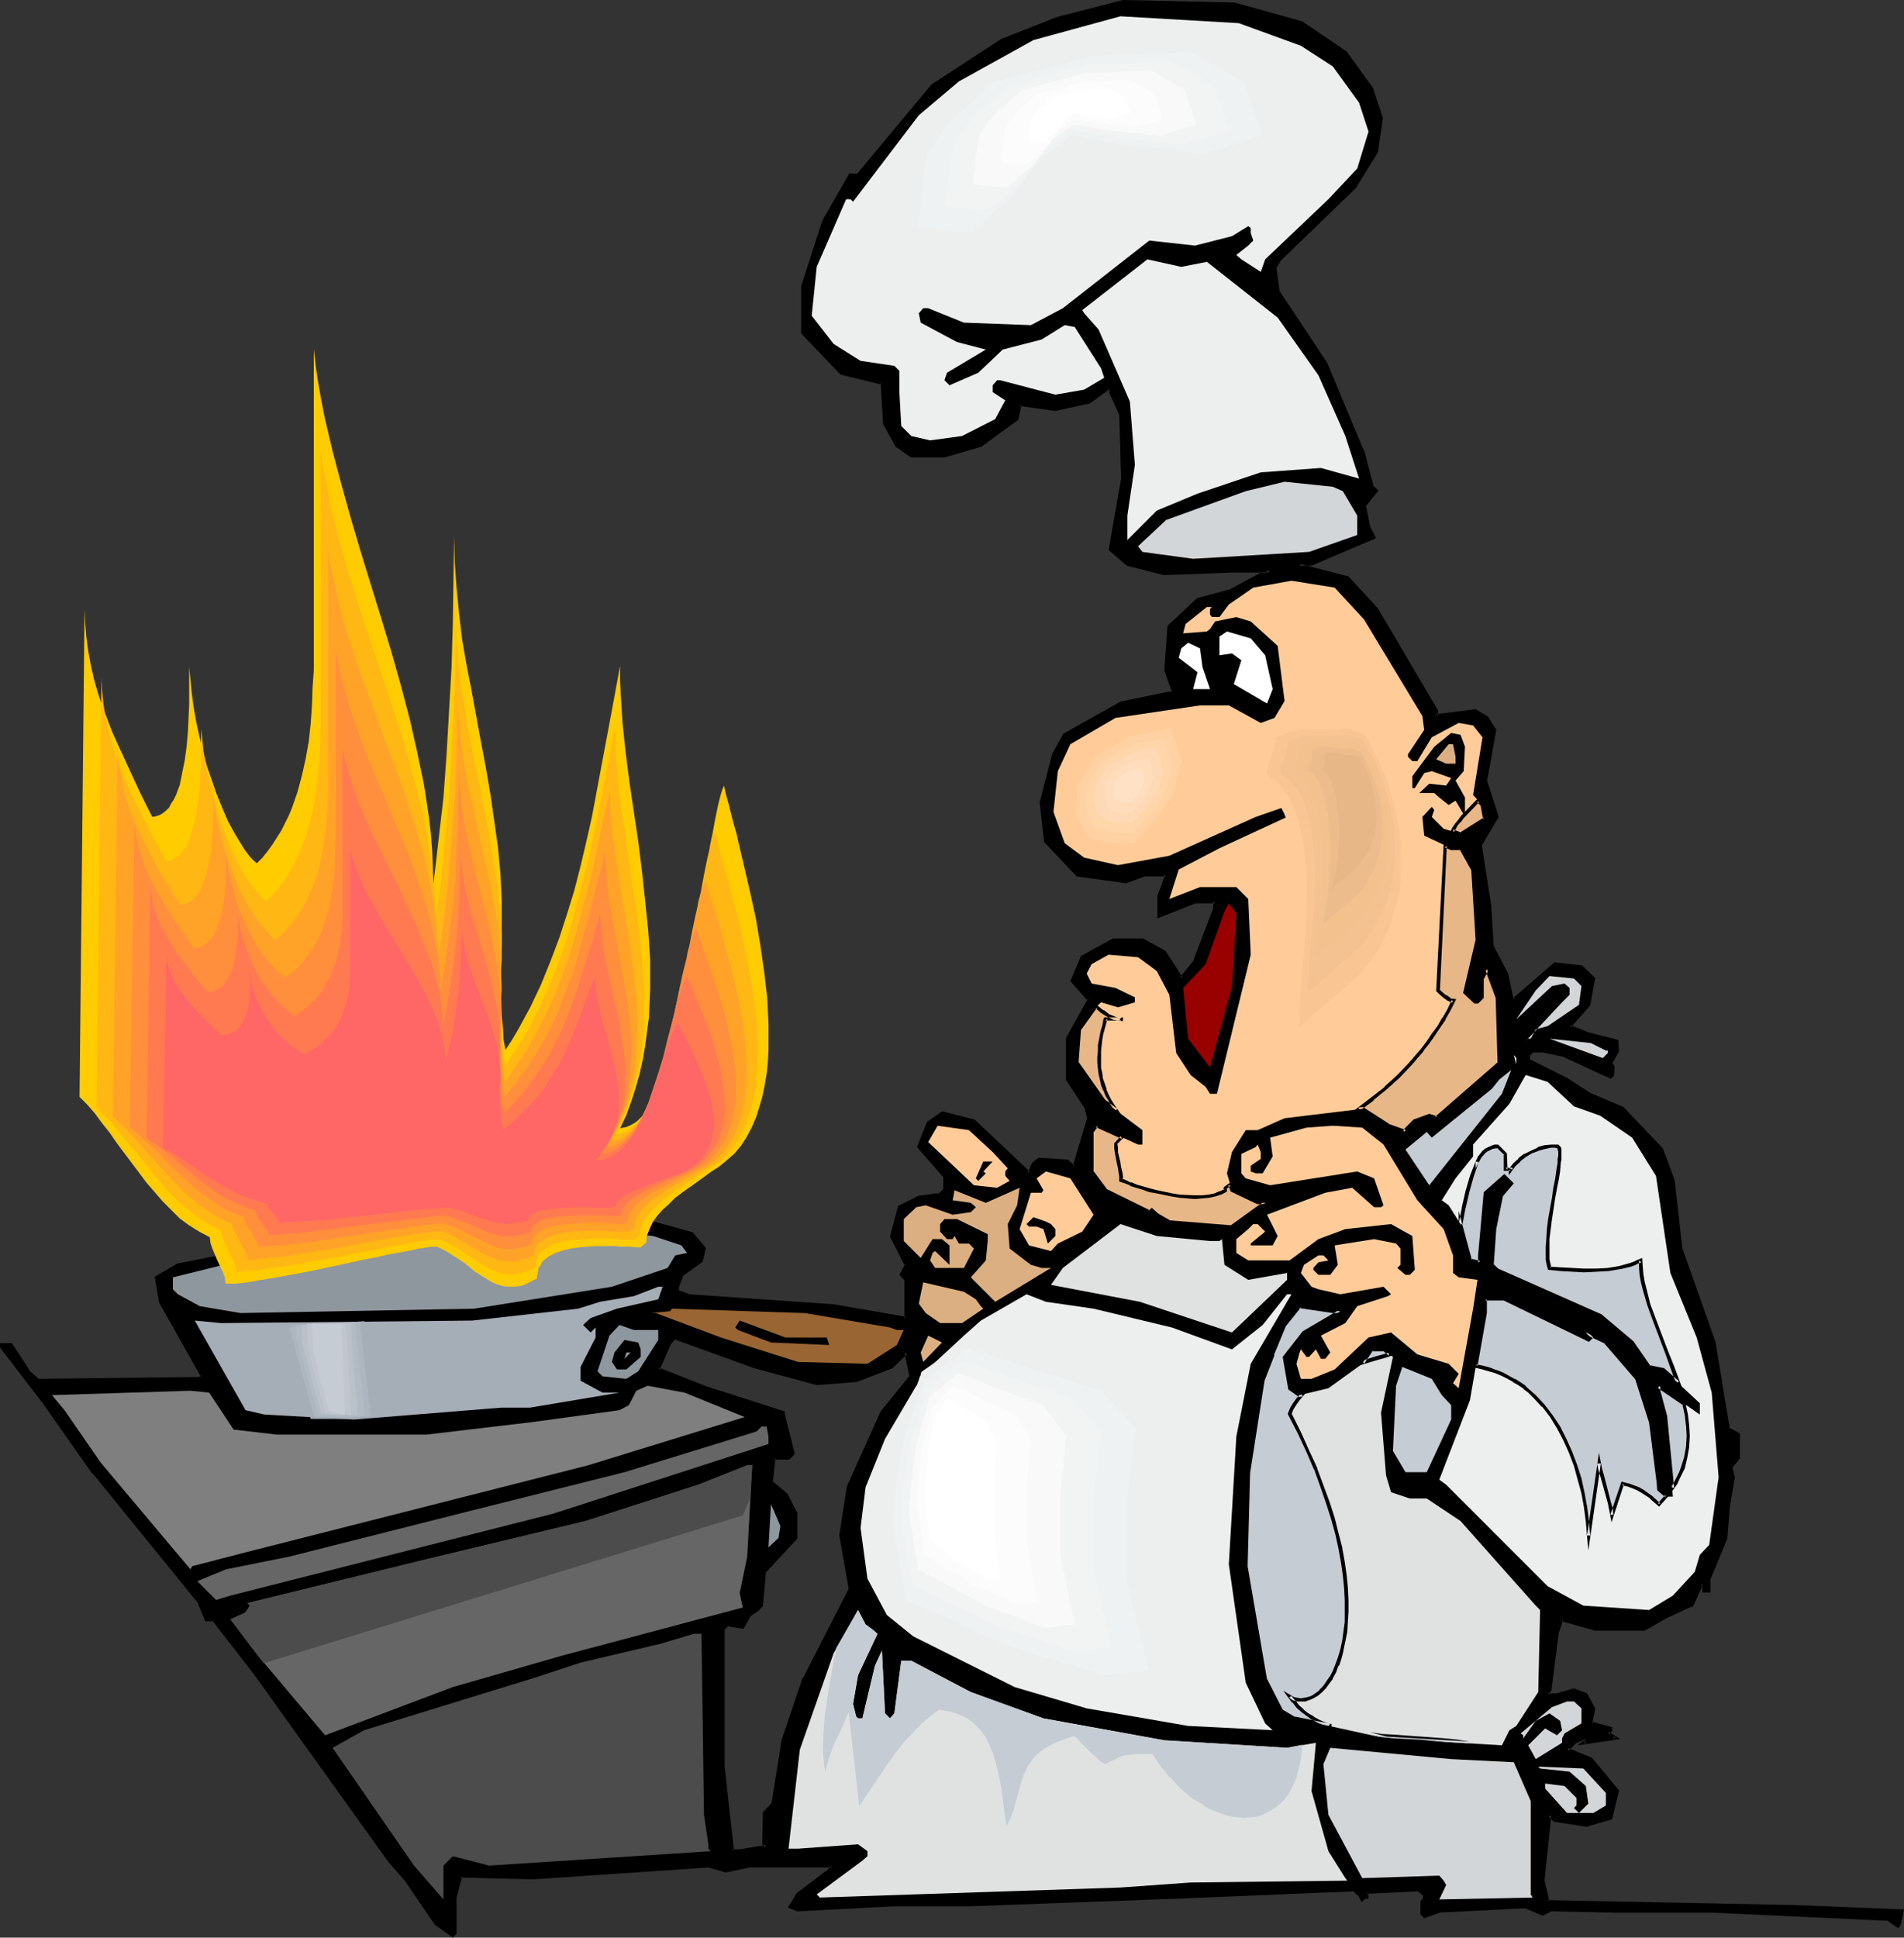 <?xml version="1.0" encoding="UTF-8" standalone="no"?>
<svg
   version="1.0"
   width="129.98mm"
   height="132.243mm"
   id="svg100"
   sodipodi:docname="Chef 109.wmf"
   xmlns:inkscape="http://www.inkscape.org/namespaces/inkscape"
   xmlns:sodipodi="http://sodipodi.sourceforge.net/DTD/sodipodi-0.dtd"
   xmlns="http://www.w3.org/2000/svg"
   xmlns:svg="http://www.w3.org/2000/svg">
  <rect width="100%" height="100%" fill="#333333" stroke="none"/>
  <sodipodi:namedview
     id="namedview100"
     pagecolor="#ffffff"
     bordercolor="#000000"
     borderopacity="0.25"
     inkscape:showpageshadow="2"
     inkscape:pageopacity="0.0"
     inkscape:pagecheckerboard="0"
     inkscape:deskcolor="#d1d1d1"
     inkscape:document-units="mm" />
  <defs
     id="defs1">
    <pattern
       id="WMFhbasepattern"
       patternUnits="userSpaceOnUse"
       width="6"
       height="6"
       x="0"
       y="0" />
  </defs>
  <path
     style="fill:#000000;fill-opacity:1;fill-rule:evenodd;stroke:none"
     d="m 210.726,356.805 -15.998,-4.202 -20.523,-7.595 -1.293,1.293 -3.07,6.949 12.282,4.848 19.877,6.302 v 0.485 l 2.586,10.019 -1.131,1.293 h -3.878 l -0.646,6.141 3.717,3.07 2.586,5.009 v 6.302 l -8.08,8.726 -0.646,8.726 -1.293,1.131 -1.939,1.293 -1.616,3.07 -3.878,-0.646 -1.293,1.293 v 35.39 l 2.586,21.816 h 1.778 l 6.949,-1.131 -0.646,-0.646 v -8.08 l 2.424,-2.424 2.424,-16.321 5.656,-16.16 11.797,-22.947 -2.424,-13.736 1.778,-12.443 8.726,-19.23 7.595,-9.373 -1.293,-6.141 -3.717,3.717 -9.211,3.555 z M 335.643,5.979 l 11.474,7.595 6.787,9.211 2.424,7.595 -1.131,8.726 -5.656,9.211 -19.392,18.584 -1.293,1.939 0.808,6.302 12.282,18.584 9.534,22.462 2.424,9.373 1.293,1.131 -3.232,3.878 1.131,5.494 1.454,2.424 -16.16,6.949 h -2.747 l -0.323,0.485 12.282,3.232 7.595,7.918 15.352,26.179 v 1.454 l 10.181,-1.454 2.909,1.939 1.939,3.07 -1.939,10.665 -0.485,2.424 3.07,9.373 -4.363,7.433 2.424,15.513 0.646,10.504 3.717,6.949 1.293,6.141 0.646,0.646 10.666,-9.211 6.787,0.646 3.07,3.07 -1.293,6.787 -4.848,5.494 4.202,1.939 8.08,1.939 v 2.424 l -1.778,3.07 0.646,1.293 v 1.939 l -0.646,0.485 -11.797,-5.656 -5.656,-1.131 h -2.586 l -1.131,1.131 v 1.293 l 10.019,5.009 5.494,3.717 8.888,3.878 9.858,10.504 3.07,8.08 1.939,17.452 8.565,24.239 3.878,22.462 2.424,1.293 v 6.141 l -1.939,2.424 0.808,2.424 -1.293,7.595 -0.808,8.08 -4.202,10.504 v 3.07 h -1.293 v -1.131 l -0.646,-0.646 -2.586,5.656 h -0.323 l -6.464,2.909 -5.494,3.232 h -12.443 l -8.726,-2.586 -1.293,3.07 -1.939,15.028 -0.485,0.646 v 0.646 h 2.424 l 4.363,-1.293 3.07,1.293 1.939,3.555 -0.646,3.232 v 0.646 l 5.01,1.293 v 0.485 l -0.646,0.808 1.939,1.293 -8.242,1.131 0.646,-0.646 -0.646,-0.485 -2.424,1.131 -1.778,1.778 6.141,2.424 6.787,8.241 -1.778,6.787 -6.302,1.939 -7.918,-1.131 -1.454,-1.454 -1.778,16.968 1.293,5.494 64.155,1.293 27.31,1.131 -0.646,3.232 -0.485,0.485 -2.747,-1.778 -45.248,-1.939 h -25.533 l -15.675,-0.485 -2.424,1.131 -4.363,-1.778 -22.301,1.131 -3.878,1.293 -0.485,-0.646 v -3.07 l 0.485,-0.646 v -1.293 l -1.293,-1.131 -13.574,0.646 v 1.293 h -0.646 l -0.485,0.485 -0.808,-1.293 -1.131,-1.131 -46.702,1.939 -52.843,1.778 h -19.23 l -24.886,1.293 -1.939,-0.646 1.939,-3.232 7.434,-5.494 1.293,-1.293 v -0.646 h -21.331 l -5.979,1.454 -4.525,-1.454 -45.41,3.232 -18.584,-0.646 -1.293,5.656 v 9.211 l -0.646,0.485 -4.363,-2.909 -7.434,-11.15 -4.525,-5.171 -34.744,-48.317 -10.666,-13.897 H 53.328 L 51.55,413.525 24.24,379.752 11.635,361.976 0.323,347.432 v -0.485 H 2.909 l 4.202,6.787 2.747,2.424 41.693,-0.485 0.646,-0.646 -10.666,-19.23 -1.131,-6.302 5.494,-3.232 41.046,-7.918 42.339,-4.363 35.39,0.485 13.898,3.878 3.07,3.717 -0.646,3.07 -5.171,3.717 -1.131,3.07 v 1.293 l 3.07,1.131 37.33,2.586 18.746,3.07 v -9.857 l -1.293,-1.293 1.293,-2.586 -3.717,-7.433 1.939,-7.433 5.01,-2.424 4.202,-0.808 h 1.293 l 1.131,-1.131 v -3.717 l -6.626,-7.433 2.424,-6.302 3.555,-2.424 8.242,1.939 14.221,13.574 1.131,-2.424 1.293,-1.293 7.434,0.646 1.293,1.131 h 0.646 l 3.717,-12.281 -0.646,-2.424 -5.01,-7.595 v -10.504 l 5.656,-10.019 -4.363,-4.848 2.586,-6.141 8.08,-4.363 h 7.434 l 5.656,3.07 4.363,6.787 3.555,-4.363 5.171,-13.736 v -1.778 h -5.171 l -9.211,3.717 v -5.009 l 1.778,-4.848 v -0.808 h -5.656 l -4.848,1.939 -12.443,-1.939 -8.08,-8.726 -1.131,-9.857 3.07,-12.443 2.909,-5.009 14.382,-8.08 12.605,-2.586 h 0.646 l 0.485,-0.485 -1.939,-5.656 0.808,-11.15 7.272,-6.949 8.888,-2.424 7.918,-4.202 h 1.131 l 0.808,-0.808 h -9.858 l -17.453,0.808 -9.534,-2.586 -4.202,-3.717 3.07,-18.26 -0.646,-16.644 -2.424,-5.656 V 100.513 l -0.646,-0.485 -5.01,3.555 -8.726,2.101 -9.211,-1.293 -0.646,3.717 -9.373,6.787 -9.373,2.586 h -8.565 l -3.717,-2.586 -3.07,-5.656 -0.808,-10.504 L 217.029,96.15 207.009,85.808 V 73.85 l 5.656,-16.806 6.787,-11.958 h 1.939 l 19.23,-22.947 18.099,-11.797 14.221,-5.494 16.806,-4.525 28.603,0.808 z"
     id="path1" />
  <path
     style="fill:#000000;fill-opacity:1;fill-rule:evenodd;stroke:none"
     d="m 210.726,356.32 h 0.162 l -16.16,-4.202 -20.685,-7.595 -1.454,1.454 -3.394,7.433 12.766,5.171 v 0 l 20.038,6.141 -0.323,-0.323 v 0.485 l 2.424,10.181 0.162,-0.485 -1.131,1.293 0.323,-0.162 h -4.202 l -0.646,6.787 3.717,3.232 v -0.162 l 2.424,5.009 v -0.162 6.302 l 0.162,-0.323 -8.08,8.888 -0.808,8.726 0.162,-0.162 -1.131,1.131 v 0 l -2.101,1.293 -1.778,3.232 0.485,-0.162 -4.04,-0.808 -1.454,1.454 v 35.713 0.162 l 2.424,22.139 h 2.424 l 7.434,-1.293 -0.97,-1.293 0.162,0.323 v -8.08 l -0.162,0.323 2.424,-2.586 2.586,-16.321 v 0 l 5.656,-16.16 v 0 l 11.797,-23.108 -2.424,-13.897 v 0.162 l 1.778,-12.281 v 0 l 8.726,-19.23 h -0.162 l 7.595,-9.534 -1.293,-7.11 -4.363,4.363 0.162,-0.162 -9.211,3.555 h 0.162 l -10.181,0.646 v 0.97 l 10.342,-0.808 9.211,-3.555 3.878,-3.717 -0.808,-0.323 1.293,6.141 0.162,-0.323 -7.595,9.373 -8.726,19.392 -1.939,12.605 2.424,13.736 0.162,-0.323 -11.797,23.108 h -0.162 l -5.494,16.16 -2.586,16.321 0.162,-0.162 -2.424,2.586 -0.162,8.241 0.808,0.808 0.162,-0.646 -6.787,1.131 v 0 h -1.778 l 0.323,0.485 -2.424,-21.816 v 0 -35.39 l -0.162,0.162 1.293,-1.131 -0.485,0.162 4.202,0.646 1.939,-3.394 -0.162,0.162 1.939,-1.293 1.293,-1.293 0.808,-8.888 -0.162,0.323 8.242,-8.888 v -6.625 l -2.586,-5.009 -3.878,-3.232 0.162,0.323 0.646,-6.141 -0.485,0.323 h 4.04 l 1.454,-1.454 -2.586,-10.342 v 0.162 -0.808 l -20.2,-6.464 v 0 l -12.282,-4.848 0.162,0.646 3.07,-6.949 v 0.162 l 1.131,-1.293 -0.323,0.162 20.523,7.433 16.16,4.363 z"
     id="path2" />
  <path
     style="fill:#000000;fill-opacity:1;fill-rule:evenodd;stroke:none"
     d="m 335.643,6.464 -0.162,-0.162 11.312,7.595 -0.162,-0.162 6.787,9.373 v -0.162 l 2.424,7.595 v -0.162 l -1.131,8.726 v -0.162 l -5.494,9.049 v 0 l -19.392,18.745 -1.293,1.939 0.646,6.625 12.443,18.745 v -0.162 l 9.373,22.462 v 0 l 2.424,9.373 1.454,1.293 v -0.646 l -3.232,4.04 1.131,5.817 1.293,2.586 0.323,-0.646 -16.16,6.949 h 0.162 -2.909 l -0.97,1.131 12.928,3.232 h -0.162 l 7.595,7.918 h -0.162 l 15.514,26.179 v -0.323 1.939 l 10.504,-1.454 h -0.323 l 3.07,1.778 -0.162,-0.162 1.939,3.232 -0.162,-0.323 -1.939,10.665 -0.485,2.424 3.232,9.534 v -0.485 l -4.525,7.595 2.424,15.836 v -0.162 l 0.808,10.665 3.717,7.11 v -0.162 l 1.293,6.141 0.97,0.97 10.989,-9.373 h -0.485 l 6.949,0.808 -0.323,-0.162 3.07,3.07 v -0.323 l -1.293,6.625 v -0.162 l -5.333,5.979 4.848,2.101 0.162,0.162 7.918,1.939 -0.323,-0.485 v 2.424 l 0.162,-0.162 -1.939,3.232 0.646,1.454 v -0.162 1.939 l 0.162,-0.485 -0.485,0.485 h 0.323 l -11.958,-5.656 -5.494,-1.131 -2.909,0.162 -1.293,1.293 -0.162,1.778 10.181,5.009 v 0 l 5.656,3.878 8.726,3.717 v 0 l 9.858,10.504 v -0.323 l 3.07,8.241 v -0.162 l 1.778,17.614 8.565,24.239 v -0.162 l 3.878,22.624 2.747,1.454 -0.323,-0.323 v 6.141 l 0.162,-0.323 -2.101,2.586 0.808,2.747 v -0.162 l -1.293,7.433 -0.808,8.241 0.162,-0.162 -4.363,10.504 v 3.232 l 0.485,-0.485 h -1.293 l 0.485,0.485 -0.162,-1.454 -1.131,-1.131 -2.747,6.141 0.323,-0.162 h -0.485 l -6.464,3.07 -5.494,3.07 h 0.162 -12.443 v 0 l -9.05,-2.586 -1.454,3.555 -1.778,15.028 v -0.323 l -0.646,0.808 0.162,1.293 h 2.909 l 4.363,-1.293 h -0.323 l 3.07,1.293 -0.162,-0.162 1.939,3.555 v -0.323 l -0.808,3.07 0.162,1.131 5.171,1.454 -0.323,-0.485 v 0.485 l 0.162,-0.323 -0.97,1.131 2.424,1.616 0.162,-0.808 -8.242,1.131 0.323,0.808 1.131,-0.97 -1.293,-1.131 -2.909,1.293 -2.262,2.424 6.787,2.747 -0.162,-0.162 6.787,8.241 -0.162,-0.485 -1.778,6.787 0.323,-0.323 -6.141,1.939 h 0.162 l -8.08,-1.131 0.323,0.162 -2.101,-2.101 -1.939,17.937 1.454,5.817 64.478,1.293 27.31,1.131 -0.485,-0.485 -0.646,3.232 v -0.162 l -0.485,0.646 0.646,-0.162 -2.747,-1.939 -45.41,-1.939 h -25.533 l -15.675,-0.485 -2.586,1.293 h 0.323 l -4.363,-1.939 -22.624,1.131 -3.717,1.293 0.323,0.162 -0.646,-0.646 0.162,0.323 v -3.07 l -0.162,0.323 0.808,-0.808 v -1.616 l -1.616,-1.454 -14.059,0.646 v 1.778 l 0.323,-0.485 h -0.808 l -0.646,0.646 0.646,0.162 -0.646,-1.293 -1.454,-1.454 -46.864,1.939 -52.843,1.778 h -19.23 l -24.886,1.293 h 0.162 l -1.939,-0.646 0.162,0.646 1.939,-3.07 -0.162,0.162 7.595,-5.656 v 0 l 1.293,-1.454 v -1.131 h -21.654 l -6.141,1.293 h 0.162 l -4.363,-1.293 -45.571,3.07 -18.907,-0.646 -1.454,5.979 v 9.373 l 0.162,-0.323 -0.646,0.646 0.646,-0.162 -4.525,-3.07 0.162,0.162 -7.434,-11.15 v 0 l -4.525,-5.171 0.162,0.162 -34.744,-48.479 -10.989,-13.897 -1.939,-0.162 0.323,0.323 -1.778,-4.363 -27.31,-33.612 v 0 L 11.958,361.653 0.808,347.109 v 0.323 -0.485 l -0.485,0.323 H 2.909 l -0.485,-0.162 4.363,6.949 2.909,2.424 42.016,-0.485 0.97,-0.97 -10.827,-19.392 h 0.162 l -1.293,-6.302 -0.162,0.485 5.494,-3.07 v 0 l 41.046,-7.918 42.339,-4.363 h -0.162 l 35.39,0.485 h -0.162 l 13.898,3.878 -0.162,-0.162 3.07,3.717 -0.162,-0.485 -0.646,3.07 0.162,-0.162 -5.171,3.717 -1.293,3.394 v 1.616 l 0.646,-0.808 0.323,0.485 v -1.293 0.162 l 1.131,-3.07 -0.162,0.162 5.171,-3.717 0.808,-3.555 -3.394,-4.04 -14.059,-3.878 -35.39,-0.485 v 0 l -42.339,4.363 -41.208,8.08 -5.818,3.394 1.131,6.625 10.827,19.23 v -0.485 l -0.646,0.646 0.323,-0.162 -41.693,0.485 0.323,0.162 -2.747,-2.424 H 7.595 L 3.07,346.463 H 0 v 1.131 l 11.15,14.544 12.605,17.937 h 0.162 l 27.31,33.612 h -0.162 l 1.939,4.525 h 2.101 l -0.323,-0.162 10.666,13.736 34.744,48.479 v 0 l 4.525,5.171 -0.162,-0.162 7.595,11.15 4.686,3.394 0.97,-0.97 v -9.373 0 l 1.454,-5.494 -0.485,0.323 18.584,0.485 45.41,-3.07 v 0 l 4.525,1.293 6.141,-1.293 h -0.162 21.331 l -0.485,-0.485 v 0.646 l 0.162,-0.323 -1.293,1.293 v -0.162 l -7.434,5.656 -2.262,3.717 2.424,0.97 25.048,-1.293 h 19.23 l 52.843,-1.939 46.702,-1.939 h -0.323 l 1.131,1.131 v -0.162 l 0.97,1.778 0.97,-0.808 h -0.323 1.131 v -1.616 l -0.485,0.323 13.574,-0.646 h -0.323 l 1.293,1.131 v -0.323 1.293 -0.323 l -0.646,0.808 v 3.394 l 0.97,0.97 4.04,-1.454 h -0.162 l 22.301,-1.131 h -0.162 l 4.525,1.939 2.586,-1.293 -0.162,0.162 15.675,0.323 h 25.533 l 45.248,2.101 -0.162,-0.162 3.07,2.101 0.646,-0.97 0.808,-3.878 -27.795,-1.131 -64.155,-1.293 0.485,0.323 -1.293,-5.494 v 0.162 l 1.778,-16.968 -0.808,0.323 1.454,1.454 8.403,1.293 6.626,-1.939 1.778,-7.433 -6.949,-8.403 -6.302,-2.586 0.162,0.808 1.778,-1.778 h -0.162 l 2.424,-1.131 h -0.323 l 0.646,0.485 v -0.646 l -1.939,1.616 10.989,-1.616 -3.07,-1.939 0.162,0.808 0.808,-0.97 v -0.97 l -5.333,-1.454 0.323,0.485 v -0.646 0.162 l 0.646,-3.394 -2.101,-3.878 -3.394,-1.293 -4.525,1.293 h 0.162 -2.424 l 0.485,0.323 v -0.646 l -0.162,0.323 0.646,-0.646 1.939,-15.19 v 0.162 l 1.131,-3.232 -0.485,0.323 8.726,2.424 h 12.766 l 5.656,-3.232 6.302,-2.909 h -0.162 0.646 l 2.586,-5.817 -0.646,0.162 0.646,0.646 -0.162,-0.323 v 1.616 h 2.101 v -3.555 0.162 l 4.363,-10.504 0.646,-8.241 1.293,-7.595 -0.646,-2.586 -0.162,0.323 2.101,-2.586 v -6.464 l -2.747,-1.454 0.162,0.323 -3.717,-22.462 -8.565,-24.239 v 0 l -1.939,-17.452 -3.07,-8.241 -10.181,-10.665 -8.726,-3.717 v 0 l -5.656,-3.717 v 0 l -10.019,-5.009 0.323,0.323 v -1.293 l -0.162,0.323 1.131,-1.131 -0.323,0.162 h 2.586 v 0 l 5.494,1.131 h -0.162 l 12.282,5.656 0.808,-0.808 0.162,-2.262 -0.646,-1.293 v 0.485 l 1.778,-3.232 -0.162,-2.909 -8.242,-2.101 h 0.162 l -4.363,-1.778 0.162,0.646 5.01,-5.656 1.293,-7.11 -3.394,-3.232 -7.11,-0.808 -10.827,9.373 h 0.646 l -0.646,-0.646 0.162,0.323 -1.293,-6.141 -3.717,-7.11 v 0.162 l -0.646,-10.504 v 0 l -2.424,-15.675 -0.162,0.323 4.525,-7.595 -3.07,-9.534 v 0.323 l 0.485,-2.424 1.939,-10.827 -2.101,-3.394 -3.232,-1.939 -10.181,1.293 0.485,0.485 v -1.454 l -15.514,-26.34 -7.595,-8.241 -12.605,-3.232 0.323,0.808 0.323,-0.485 -0.323,0.162 h 2.747 l 16.645,-7.11 -1.454,-2.909 v 0.162 l -1.131,-5.656 -0.162,0.323 3.394,-4.202 -1.454,-1.293 0.162,0.162 -2.424,-9.373 h -0.162 l -9.373,-22.462 -12.443,-18.745 0.162,0.162 -0.808,-6.141 v 0.323 l 1.131,-1.939 v 0 l 19.392,-18.745 5.656,-9.211 1.293,-8.888 -2.586,-7.757 -6.787,-9.373 -11.474,-7.757 z"
     id="path3" />
  <path
     style="fill:#000000;fill-opacity:1;fill-rule:evenodd;stroke:none"
     d="m 174.205,333.535 3.555,1.293 37.33,2.586 h -0.162 l 19.23,3.232 v -10.827 l -1.293,-1.293 0.162,0.485 1.293,-2.747 -3.878,-7.595 0.162,0.323 1.778,-7.433 -0.162,0.162 5.01,-2.424 h -0.162 l 4.363,-0.646 h -0.162 1.454 l 1.454,-1.454 v -4.04 l -6.787,-7.595 0.162,0.485 2.424,-6.302 -0.323,0.323 3.717,-2.424 h -0.323 l 8.08,1.939 -0.162,-0.162 14.706,13.897 1.454,-2.909 -0.162,0.162 1.293,-1.293 -0.323,0.162 7.434,0.485 h -0.323 l 1.454,1.293 h 1.131 l 3.878,-12.766 -0.646,-2.747 -5.01,-7.595 v 0.323 -10.504 0.162 l 5.656,-10.342 -4.525,-5.009 0.162,0.485 2.424,-6.141 -0.162,0.162 8.08,-4.363 h -0.162 7.434 -0.162 l 5.494,3.07 h -0.162 l 4.848,7.11 3.878,-4.686 5.171,-13.897 v -2.262 h -5.494 l -9.373,3.555 0.646,0.485 v -5.009 0 l 1.778,-4.848 v -1.131 l -6.141,-0.162 -5.01,1.939 h 0.323 l -12.605,-1.939 0.323,0.162 -8.08,-8.726 0.162,0.323 -1.131,-9.857 v 0.162 l 3.07,-12.443 -0.162,0.162 3.07,-5.009 h -0.162 l 14.382,-7.918 h -0.162 l 12.443,-2.586 v 0 l 0.808,-0.162 0.808,-0.646 -1.939,-5.817 v 0 l 0.646,-11.15 -0.162,0.323 7.434,-6.949 -0.162,0.162 8.888,-2.424 7.918,-4.363 h -0.162 1.293 l 1.616,-1.616 h -10.827 l -17.453,0.808 v 0 l -9.373,-2.424 0.162,0.162 -4.202,-3.878 v 0.323 l 3.232,-18.26 -0.646,-16.806 -2.586,-5.656 v 0.162 -0.808 l -0.97,-0.808 -5.171,3.717 v 0 l -8.726,1.939 h 0.162 l -9.534,-1.293 -0.808,4.04 0.162,-0.323 -9.373,6.787 h 0.162 l -9.211,2.586 v 0 h -8.565 0.162 l -3.717,-2.586 0.162,0.162 -3.07,-5.494 v 0.162 l -0.646,-10.827 -10.827,-2.586 h 0.162 l -10.019,-10.342 0.162,0.323 v -11.958 0.162 l 5.494,-16.806 v 0 l 6.787,-11.797 -0.323,0.162 h 2.101 l 19.392,-23.27 v 0.162 l 17.938,-11.797 v 0.162 l 14.221,-5.656 v 0 l 16.806,-4.363 h -0.162 l 28.603,0.808 h -0.162 L 335.643,6.464 335.966,5.494 318.513,0.646 289.748,0 272.78,4.363 v 0 l -14.382,5.656 -18.099,11.797 -19.23,23.108 0.323,-0.162 h -2.262 l -6.949,12.12 -5.494,16.968 v 12.12 l 10.181,10.665 10.666,2.586 -0.323,-0.485 0.646,10.665 3.232,5.817 3.878,2.747 h 8.888 l 9.373,-2.747 9.534,-6.949 0.808,-3.878 -0.485,0.323 9.211,1.293 8.888,-1.939 5.171,-3.717 h -0.646 l 0.646,0.485 -0.162,-0.323 v 0.808 l 2.586,5.656 v -0.162 l 0.485,16.644 v 0 l -3.232,18.422 4.686,4.04 9.534,2.424 17.614,-0.646 h 9.858 l -0.323,-0.808 -0.808,0.808 0.323,-0.162 h -1.293 l -8.08,4.363 h 0.162 l -8.888,2.424 -7.595,7.11 -0.808,11.473 1.939,5.656 0.162,-0.485 -0.485,0.485 0.323,-0.162 h -0.808 l -12.443,2.586 -14.706,8.241 -2.909,5.171 -3.232,12.605 1.131,10.181 8.403,8.888 12.766,1.778 4.848,-1.778 h -0.162 5.656 l -0.485,-0.485 v 0.808 -0.162 l -1.778,4.848 v 5.817 l 9.858,-3.878 h -0.162 5.171 l -0.485,-0.485 v 1.778 0 l -5.171,13.574 0.162,-0.162 -3.555,4.363 h 0.646 l -4.363,-6.787 -5.818,-3.232 h -7.757 l -8.242,4.525 -2.747,6.464 4.525,5.171 v -0.646 l -5.656,10.181 v 10.827 l 5.01,7.595 -0.162,-0.162 0.646,2.586 v -0.323 l -3.717,12.443 0.485,-0.323 h -0.646 0.323 l -1.454,-1.293 -7.595,-0.485 -1.616,1.293 -1.131,2.586 0.646,-0.162 -14.382,-13.574 -8.403,-2.101 -3.878,2.747 -2.586,6.464 6.787,7.757 v -0.323 3.717 -0.323 l -1.131,1.131 h 0.323 -1.293 v 0 l -4.363,0.646 -5.171,2.586 -2.101,7.918 3.878,7.595 v -0.485 l -1.454,2.747 1.454,1.616 -0.162,-0.323 v 9.857 l 0.485,-0.323 -18.746,-3.232 v 0 l -37.33,-2.586 h 0.162 l -3.07,-1.131 z"
     id="path4" />
  <path
     style="fill:#edefef;fill-opacity:1;fill-rule:evenodd;stroke:none"
     d="m 335.643,11.797 8.242,5.333 6.787,9.373 2.424,7.433 -2.909,9.534 -7.434,7.918 -16.322,15.513 -1.131,3.232 -5.01,-3.232 -1.293,-1.131 3.07,-2.424 1.293,-1.293 -0.646,-1.939 v -1.293 l -0.646,-0.485 -4.202,2.586 -9.534,2.424 -11.797,-1.293 -22.301,17.452 -8.242,4.363 -17.291,-0.646 -9.211,-3.717 h -1.293 l -1.131,1.293 0.485,2.424 9.373,5.009 7.434,1.939 -10.019,5.979 -0.646,1.939 1.293,1.293 7.434,-3.232 6.302,-5.979 10.019,-2.586 5.979,-3.717 2.586,0.485 6.787,10.665 0.808,2.424 -5.171,3.07 -7.434,1.293 -14.221,-3.717 h -0.808 l -1.131,1.293 v 1.778 l 3.232,2.101 -2.586,4.848 -8.565,4.363 -8.242,1.131 -4.848,-1.131 -2.586,-2.586 -0.485,-8.726 v -5.494 l -1.293,-1.293 -8.726,-1.293 -6.949,-4.363 -5.656,-7.272 1.293,-12.605 7.595,-17.452 h 1.131 l 0.646,0.646 16.968,-22.3 10.342,-8.726 19.23,-10.665 22.462,-6.141 30.542,1.778 z"
     id="path5" />
  <path
     style="fill:#edefef;fill-opacity:1;fill-rule:evenodd;stroke:none"
     d="m 311.403,67.547 18.261,14.382 10.504,14.867 6.949,15.675 3.555,10.989 -9.858,-2.747 -15.514,1.131 -16.322,5.494 -10.504,4.363 -7.595,7.595 v -6.302 l 1.939,-13.089 -1.293,-16.321 -8.08,-18.584 -3.717,-4.202 -0.485,-0.808 16.806,-13.089 8.726,1.939 z"
     id="path6" />
  <path
     style="fill:#d3d6d8;fill-opacity:1;fill-rule:evenodd;stroke:none"
     d="m 346.47,126.692 3.717,6.302 v 5.009 l -12.443,4.363 -29.896,1.778 -13.09,-1.778 -1.131,-1.454 7.272,-6.787 20.523,-7.433 10.019,-2.424 12.443,1.293 z"
     id="path7" />
  <path
     style="fill:#ffcc99;fill-opacity:1;fill-rule:evenodd;stroke:none"
     d="m 351.964,159.819 15.029,24.886 0.485,3.555 -4.202,6.302 v 0.646 l 1.131,1.131 h 1.293 l 3.717,-6.141 6.949,-3.717 3.717,0.646 2.424,3.07 -2.424,14.867 2.424,2.586 0.646,3.717 -6.302,3.717 -4.363,-1.293 -3.07,-3.07 0.646,-1.778 -0.646,-0.808 -2.424,2.586 0.485,4.848 6.949,3.232 h 2.424 l 3.232,5.494 1.131,18.26 -3.232,13.413 2.747,2.586 h 0.485 l 1.293,-1.293 v -4.848 l 1.131,-2.424 2.586,7.272 0.646,16.806 -16.322,14.382 -1.778,-0.646 -3.717,1.293 -2.424,2.424 v 0.485 l -4.525,-1.616 -6.626,-4.363 -20.038,2.424 -6.949,3.07 h -3.07 l -3.555,5.656 -1.293,5.494 1.293,4.363 6.626,3.232 h 1.939 l -8.565,6.141 -16.16,-1.293 -3.232,-1.778 -1.293,-1.293 -0.646,0.646 -11.15,-5.656 -3.717,-4.848 v -10.181 l 1.293,-1.616 10.666,4.848 h 1.131 v -3.717 l -9.858,-7.433 -6.949,-10.019 0.646,-8.565 3.555,-5.171 1.939,-1.778 4.363,1.293 4.363,-1.293 v -1.293 l -5.01,-2.424 -6.141,-1.131 -1.293,-2.586 1.293,-2.424 4.363,-2.424 7.595,0.646 4.848,3.555 3.232,6.141 1.778,15.028 3.717,5.656 3.878,3.07 1.131,1.778 h 1.778 l 8.726,-35.874 -0.646,-14.382 -3.07,-3.07 h -9.373 l -7.918,3.07 2.424,-7.595 10.504,-5.494 17.453,-8.08 0.646,-0.646 v -0.646 l -1.293,-1.293 -7.434,2.586 -22.301,10.019 -13.251,2.424 -8.726,-1.939 -5.01,-3.717 -2.909,-8.08 1.131,-10.504 3.232,-6.949 11.635,-6.787 21.816,-3.232 h 7.434 l 8.242,4.525 3.555,-1.293 2.586,-4.363 -1.778,-14.22 -6.949,-6.302 -3.717,-1.131 -5.494,1.131 -1.293,1.939 -0.808,0.646 -6.141,0.485 0.646,-2.424 5.494,-4.363 h 1.293 l -0.485,0.485 v 1.454 l 0.485,0.646 h 1.939 l 2.424,-3.232 6.302,-4.363 9.858,-1.778 11.15,1.778 z"
     id="path8" />
  <path
     style="fill:#ffffff;fill-opacity:1;fill-rule:evenodd;stroke:none"
     d="m 326.432,169.03 1.939,8.726 -1.454,3.717 -8.565,-5.009 1.939,-6.141 -2.424,-1.778 -3.232,0.485 v -4.848 l 1.939,-1.293 6.141,1.778 z"
     id="path9" />
  <path
     style="fill:#ffffff;fill-opacity:1;fill-rule:evenodd;stroke:none"
     d="m 310.272,172.1 1.939,5.656 h -4.363 l 1.131,-4.363 -4.848,-3.717 0.646,-2.424 1.778,-1.454 3.07,1.454 z"
     id="path10" />
  <path
     style="fill:#000000;fill-opacity:1;fill-rule:evenodd;stroke:none"
     d="m 377.982,192.623 -0.323,6.302 -2.101,2.424 2.424,4.363 v 3.717 l -0.323,0.646 -2.101,-3.555 -1.778,1.131 -2.424,-1.939 -1.293,-1.131 h -3.878 l 2.586,-2.424 4.363,0.485 1.293,-1.939 -5.01,-1.778 -1.939,0.485 -2.424,3.878 h -0.646 v -3.07 l 5.656,-7.595 4.363,-3.555 2.424,0.485 z"
     id="path11" />
  <path
     style="fill:#dbaf82;fill-opacity:1;fill-rule:evenodd;stroke:none"
     d="m 375.558,195.209 v 1.778 h -2.424 l -2.586,-1.131 3.232,-3.878 h 1.131 z"
     id="path12" />
  <path
     style="fill:#990000;fill-opacity:1;fill-rule:evenodd;stroke:none"
     d="m 317.867,254.353 -5.656,21.008 -5.656,-7.433 -1.293,-13.089 5.818,-6.141 4.848,-13.574 1.131,-2.101 1.939,2.586 z"
     id="path13" />
  <path
     style="fill:#d3d6d8;fill-opacity:1;fill-rule:evenodd;stroke:none"
     d="m 408.04,254.353 -0.646,4.848 -8.08,5.494 -3.07,0.808 -1.293,2.424 h -0.646 l -0.646,0.646 9.373,-10.019 1.939,-1.939 v -1.778 l -1.293,-1.131 -3.232,0.646 -9.211,8.565 5.01,-7.433 3.555,-3.717 6.302,0.646 z"
     id="path14" />
  <path
     style="fill:#d3d6d8;fill-opacity:1;fill-rule:evenodd;stroke:none"
     d="m 414.342,270.997 h 0.485 v 0.646 l -1.293,1.293 -13.736,-5.009 10.666,1.131 z"
     id="path15" />
  <path
     style="fill:#ffffff;fill-opacity:1;fill-rule:evenodd;stroke:none"
     d="m 391.233,274.552 -0.646,-2.424 0.646,0.808 z"
     id="path16" />
  <path
     style="fill:#c6ccd3;fill-opacity:1;fill-rule:evenodd;stroke:none"
     d="m 368.771,305.741 -6.141,-9.211 5.494,-4.525 1.293,1.454 15.514,-12.605 1.939,-2.424 3.07,-2.424 -2.424,6.141 z"
     id="path17" />
  <path
     style="fill:#edefef;fill-opacity:1;fill-rule:evenodd;stroke:none"
     d="m 406.1,285.379 6.787,2.424 8.242,5.656 6.141,9.857 3.717,25.047 6.787,16.644 3.878,14.22 1.778,21.816 -2.424,17.452 -2.424,2.586 -1.293,4.363 -5.656,6.141 -6.141,3.717 -16.968,-1.131 -9.211,-5.009 -26.179,-26.179 -1.778,-1.293 7.918,-20.523 3.878,-22.462 v -3.555 h 5.01 l 21.654,10.504 0.646,-0.646 -1.293,-1.293 5.171,2.586 8.08,9.373 3.555,11.15 1.939,15.513 v 1.778 l 2.424,1.939 h 1.293 l -1.939,-20.523 -1.778,-6.787 v -1.293 l 10.666,7.433 v -2.909 l -9.373,-8.726 -3.717,-0.646 -4.363,-6.302 -8.242,-6.949 -26.664,-11.797 -1.293,-1.293 0.646,-9.211 1.939,-8.888 2.424,-2.909 -1.778,-1.939 -5.01,4.363 -1.293,16.16 v 1.778 l -2.586,-0.485 -2.424,-9.373 -3.07,-4.848 -1.778,-1.293 3.555,-5.656 4.525,-5.656 v -3.07 l 9.373,-10.504 4.202,-7.433 5.656,1.778 z"
     id="path18" />
  <path
     style="fill:#ffcc99;fill-opacity:1;fill-rule:evenodd;stroke:none"
     d="m 256.136,297.176 3.878,4.202 -0.646,0.808 v 1.131 l 1.131,1.293 -3.232,1.778 -5.979,-0.646 -11.797,-11.15 2.424,-4.202 8.08,1.131 z"
     id="path19" />
  <path
     style="fill:#ffcc99;fill-opacity:1;fill-rule:evenodd;stroke:none"
     d="m 356.974,295.237 8.726,14.382 6.787,7.433 2.424,6.787 v 4.525 l 1.454,1.131 4.848,0.646 -1.131,7.433 -3.717,20.523 -1.454,-1.293 1.454,-2.424 -2.586,-2.586 -8.08,-2.424 -6.787,-5.656 -5.818,1.293 -8.726,8.241 -5.979,2.424 h -2.747 l -1.131,-3.878 0.808,-2.909 0.323,-0.808 1.454,1.939 h 0.646 l 1.778,-1.939 1.293,2.424 h 1.131 l 1.293,-1.616 -2.424,-4.363 6.302,-3.232 3.07,-4.363 7.918,-2.586 0.808,-0.485 -1.939,-1.939 -11.15,1.939 -5.656,-1.293 -1.778,-0.646 -2.747,-3.555 0.808,-2.101 3.717,-2.424 h 1.293 l 1.293,1.293 -2.586,0.485 -1.293,1.454 v 0.485 l 1.293,1.293 h 3.07 l 1.939,-2.586 -0.808,-5.009 10.181,-1.616 5.656,1.131 1.131,1.293 v 4.202 l -0.808,0.808 2.101,1.778 h 1.131 l 1.293,-1.293 -0.646,-8.726 -5.494,-3.07 -11.797,1.293 -6.949,2.586 -7.434,5.494 h -10.666 l -3.07,-1.939 v -3.555 l 3.07,-2.586 1.293,-1.293 h 1.131 l 1.939,1.939 -3.717,3.07 v 0.485 h 5.656 l 1.293,-2.424 -2.747,-5.494 15.029,-5.656 6.949,-1.293 5.656,5.009 h 1.778 l 0.646,-0.485 -2.424,-6.949 -4.363,-1.778 -22.462,3.555 -6.302,-1.778 -1.131,-1.293 v -5.009 l 3.717,-1.778 0.485,-0.646 0.808,1.939 v 1.778 l -1.939,1.293 -0.646,0.485 v 1.454 l 1.293,0.485 h 1.778 l 2.586,-4.363 -0.646,-4.848 9.373,-2.586 6.787,-0.485 7.595,0.485 z"
     id="path20" />
  <path
     style="fill:#000000;fill-opacity:1;fill-rule:evenodd;stroke:none"
     d="m 253.712,302.185 0.646,0.485 -1.939,1.939 -0.646,-0.646 1.939,-4.363 h 2.424 z"
     id="path21" />
  <path
     style="fill:#ffcc99;fill-opacity:1;fill-rule:evenodd;stroke:none"
     d="m 282.153,313.336 -2.909,4.363 -6.302,3.07 -1.778,1.939 -5.656,-1.454 -2.424,-4.202 2.909,-9.373 h 2.747 l 0.485,-0.646 -1.778,-3.07 2.424,-1.778 6.302,1.778 z"
     id="path22" />
  <path
     style="fill:#dbaf82;fill-opacity:1;fill-rule:evenodd;stroke:none"
     d="m 260.014,315.76 0.485,6.302 5.494,4.202 2.747,0.808 h 2.424 l -14.382,8.726 -6.302,-6.302 3.878,-4.363 0.485,-5.009 v -1.778 l -7.918,-3.878 h -3.232 l -1.131,1.293 v 1.939 l 1.778,1.939 h 1.454 l 0.485,-0.808 1.131,1.939 h 2.586 l 1.293,1.293 -2.586,5.009 h -7.434 l -1.293,-1.939 0.646,-1.939 0.646,-0.485 3.717,3.555 v -5.009 l -1.939,-1.616 h -2.424 l -3.07,4.848 -4.363,-4.363 v -5.656 l 3.232,-3.07 2.424,-0.485 6.949,2.424 4.686,-0.646 1.293,-1.293 -1.293,-1.131 -4.686,-0.646 0.485,-2.586 8.08,3.232 8.726,-3.878 -0.646,4.525 z"
     id="path23" />
  <path
     style="fill:#000000;fill-opacity:1;fill-rule:evenodd;stroke:none"
     d="m 396.889,312.043 -8.242,7.595 -1.778,-1.293 3.07,-4.363 2.424,-0.646 2.586,-3.717 1.939,0.646 z"
     id="path24" />
  <path
     style="fill:#000000;fill-opacity:1;fill-rule:evenodd;stroke:none"
     d="m 271.164,315.76 1.131,1.293 v 1.778 l -1.939,1.939 -1.131,-3.717 -1.778,-0.646 h -1.939 l -0.646,-0.646 1.778,-1.778 3.232,1.131 z"
     id="path25" />
  <path
     style="fill:#e0e2e2;fill-opacity:1;fill-rule:evenodd;stroke:none"
     d="m 312.211,320.123 h 2.424 l 0.646,-0.485 0.646,6.625 6.141,3.878 10.019,-1.778 v 1.778 l -14.221,13.574 -23.755,-7.918 -22.947,-4.363 3.07,-4.363 14.867,-11.312 9.373,3.07 z"
     id="path26" />
  <path
     style="fill:#8e969e;fill-opacity:1;fill-rule:evenodd;stroke:none"
     d="m 175.821,321.254 1.454,1.939 -3.07,0.646 -1.939,3.232 -14.382,4.848 -35.552,5.656 -60.277,1.131 -10.504,-1.778 -5.656,-3.07 -1.293,-1.293 v -3.07 l 13.09,-3.232 38.622,-6.141 12.928,-1.293 34.421,-2.424 24.886,2.424 z"
     id="path27" />
  <path
     style="fill:#dbaf82;fill-opacity:1;fill-rule:evenodd;stroke:none"
     d="m 251.773,335.151 1.293,1.778 0.646,0.646 -5.494,3.717 h -5.656 l -3.717,-2.586 -1.778,-2.424 1.131,-5.494 10.504,2.424 z"
     id="path28" />
  <path
     style="fill:#a5adb7;fill-opacity:1;fill-rule:evenodd;stroke:none"
     d="m 169.841,335.151 -10.666,2.424 -6.787,2.424 -1.939,1.778 1.939,1.939 1.293,-1.293 v 2.586 l -3.878,7.595 v 3.555 l 5.656,3.07 h 4.363 l -23.109,3.878 h -7.434 l -37.976,3.07 -23.109,-1.293 -4.848,-1.131 -13.09,-23.108 6.787,0.646 64.802,-0.646 27.31,-3.07 5.656,-1.778 8.726,-1.454 6.302,-2.424 h 1.131 z"
     id="path29" />
  <path
     style="fill:#edefef;fill-opacity:1;fill-rule:evenodd;stroke:none"
     d="m 282.153,337.575 20.2,4.848 15.514,5.656 7.918,-6.302 6.302,-7.918 h 1.131 l -10.504,17.937 -3.717,18.745 -1.939,32.966 4.363,30.542 5.01,10.504 1.939,1.778 h 0.485 l -22.301,-1.131 -26.179,-4.525 -18.584,-5.494 -26.179,-13.089 -6.787,-5.494 -5.01,-9.373 -1.778,-13.089 1.293,-10.504 5.01,-12.443 8.08,-13.736 3.07,-1.778 0.485,-3.07 8.726,-8.08 4.363,-3.878 11.797,-6.787 5.01,1.939 z"
     id="path30" />
  <path
     style="fill:#e0e2e2;fill-opacity:1;fill-rule:evenodd;stroke:none"
     d="m 345.824,338.221 -9.373,5.494 -5.01,6.302 1.293,8.08 2.586,1.778 7.434,-1.778 8.726,-6.302 2.424,-3.717 h 3.07 l 2.424,1.939 -3.07,14.382 1.293,16.16 1.293,4.363 4.848,1.616 h 4.363 l 8.726,5.817 19.392,21.816 1.131,1.131 -0.485,21.169 -5.656,8.726 -1.778,1.131 -1.939,3.878 -29.896,-1.778 -23.594,-5.171 -3.232,-1.778 -4.363,-8.08 -5.01,-29.411 0.646,-24.239 3.717,-23.593 2.586,-6.787 3.07,-7.595 3.878,-4.848 8.565,1.293 z"
     id="path31" />
  <path
     style="fill:#996532;fill-opacity:1;fill-rule:evenodd;stroke:none"
     d="m 229.633,342.423 1.778,0.646 h 1.778 l -1.778,3.878 -7.595,4.848 -17.938,-0.485 -19.877,-6.302 -16.806,-6.302 h -1.293 l 5.01,-0.485 0.485,-0.646 34.259,1.131 z"
     id="path32" />
  <path
     style="fill:#000000;fill-opacity:1;fill-rule:evenodd;stroke:none"
     d="m 261.792,338.706 6.949,2.586 z"
     id="path33" />
  <path
     style="fill:#000000;fill-opacity:1;fill-rule:evenodd;stroke:none"
     d="m 213.312,345.008 0.646,1.939 -15.029,-0.646 -8.565,-3.232 -0.646,-0.646 1.131,-1.778 11.797,4.363 z"
     id="path34" />
  <path
     style="fill:#8e969e;fill-opacity:1;fill-rule:evenodd;stroke:none"
     d="m 169.841,343.069 v 2.586 l -5.171,8.08 -3.07,1.939 -6.141,-0.646 -1.293,-1.293 3.07,-9.211 2.586,-2.747 3.717,1.293 z"
     id="path35" />
  <path
     style="fill:#dbaf82;fill-opacity:1;fill-rule:evenodd;stroke:none"
     d="m 238.198,351.311 -0.646,-2.424 1.939,-4.363 3.555,1.778 z"
     id="path36" />
  <path
     style="fill:#000000;fill-opacity:1;fill-rule:evenodd;stroke:none"
     d="m 165.317,348.079 v 1.939 l -3.717,3.232 h -2.424 l -1.293,-1.939 0.646,-2.424 2.586,-3.232 3.555,0.646 z"
     id="path37" />
  <path
     style="fill:#000000;fill-opacity:1;fill-rule:evenodd;stroke:none"
     d="m 416.12,350.503 -5.656,-4.848 4.363,3.232 z"
     id="path38" />
  <path
     style="fill:#8e969e;fill-opacity:1;fill-rule:evenodd;stroke:none"
     d="m 161.115,350.503 0.485,-1.616 h 1.131 z"
     id="path39" />
  <path
     style="fill:#c6ccd3;fill-opacity:1;fill-rule:evenodd;stroke:none"
     d="m 372.003,359.875 2.424,2.586 v 3.717 l -6.302,13.574 h -5.494 l -3.232,-5.494 0.808,-16.806 1.616,-4.848 7.595,3.07 z"
     id="path40" />
  <path
     style="fill:#7f7f7f;fill-opacity:1;fill-rule:evenodd;stroke:none"
     d="m 192.142,365.531 -40.4,12.443 -88.395,22.462 -13.736,3.555 -0.485,0.808 -23.109,-27.471 -9.373,-13.574 -3.232,-3.878 35.714,-1.131 4.848,0.485 6.302,9.534 11.15,1.293 h 38.622 l 27.31,-3.232 22.462,-3.07 2.424,-1.293 1.939,-3.717 2.909,-1.293 9.534,1.778 z"
     id="path41" />
  <path
     style="fill:#666666;fill-opacity:1;fill-rule:evenodd;stroke:none"
     d="m 198.283,370.541 v 1.939 l -55.429,17.937 -83.386,21.169 -3.717,1.131 -4.848,-4.848 7.434,-3.07 16.16,-3.232 46.702,-11.797 39.915,-10.019 34.098,-10.504 1.293,-1.293 h 1.293 z"
     id="path42" />
  <path
     style="fill:#666666;fill-opacity:1;fill-rule:evenodd;stroke:none"
     d="m 192.789,401.567 -1.939,9.373 0.808,3.717 -46.702,12.443 -28.118,8.08 -32.966,12.443 -17.291,-20.523 -7.11,-9.373 3.878,-1.778 1.131,-1.778 -0.646,-0.646 46.218,-11.312 41.046,-9.857 29.088,-9.373 12.605,-5.009 h 1.293 z"
     id="path43" />
  <path
     style="fill:#8e969e;fill-opacity:1;fill-rule:evenodd;stroke:none"
     d="m 200.869,396.719 -2.586,2.424 0.646,-11.15 2.424,5.656 z"
     id="path44" />
  <path
     style="fill:#e0e2e2;fill-opacity:1;fill-rule:evenodd;stroke:none"
     d="m 225.109,420.312 1.293,1.131 -5.01,10.665 -1.293,7.433 0.808,3.232 0.485,0.485 h 1.131 l 3.232,-13.574 1.778,-3.878 v -0.485 l 0.808,16.644 1.293,1.293 1.131,-1.293 1.778,-13.574 h 2.586 l 15.352,8.08 18.746,6.787 31.189,5.656 31.674,1.939 7.434,-1.293 -1.131,12.443 4.363,15.513 4.363,6.949 0.485,0.646 -40.4,0.485 -18.099,1.293 -77.568,2.586 -0.808,-0.808 11.797,-8.726 1.293,-1.131 v -1.293 l -2.424,-1.778 -15.514,1.131 h -2.424 l 2.909,-25.532 8.726,-24.886 6.302,-11.15 1.939,3.717 z"
     id="path45" />
  <path
     style="fill:#4c4c4c;fill-opacity:1;fill-rule:evenodd;stroke:none"
     d="m 181.638,468.145 1.131,7.595 v 1.131 l 0.646,0.646 -57.206,3.717 -9.373,-2.424 -2.424,2.424 v 8.726 l -7.595,-8.726 -21.008,-30.38 8.08,-4.525 44.117,-13.574 11.797,-3.878 20.523,-4.848 8.726,-2.586 h 1.939 z"
     id="path46" />
  <path
     style="fill:#d3d6d8;fill-opacity:1;fill-rule:evenodd;stroke:none"
     d="m 408.04,440.674 v 3.878 l -4.363,2.586 -0.646,1.293 v 1.131 l -6.787,4.202 -1.939,-3.555 4.363,-4.363 3.07,1.778 1.293,-1.293 -0.485,-2.424 -2.747,-1.939 -3.555,1.939 -3.232,4.525 v -0.808 l -0.646,-0.485 8.08,-6.787 3.878,-1.454 h 1.778 z"
     id="path47" />
  <path
     style="fill:#d3d6d8;fill-opacity:1;fill-rule:evenodd;stroke:none"
     d="m 390.587,454.571 4.363,10.019 v 24.078 l 0.485,0.808 -24.078,0.485 1.778,-3.717 -0.646,-1.131 -1.131,-1.293 -19.877,0.646 -8.726,-16.321 -1.293,-13.089 1.778,-4.202 31.189,2.909 z"
     id="path48" />
  <path
     style="fill:#d3d6d8;fill-opacity:1;fill-rule:evenodd;stroke:none"
     d="m 414.342,462.489 v 3.232 l -3.232,1.939 h -6.787 l -5.656,-6.302 v -1.293 l 5.01,0.646 3.07,3.07 v 1.939 l -0.646,0.646 1.293,1.293 2.424,-2.424 -0.646,-4.525 -4.202,-3.717 -7.595,-0.808 -0.485,-0.485 11.635,0.485 z"
     id="path49" />
  <path
     style="fill:#e8b787;fill-opacity:1;fill-rule:evenodd;stroke:none"
     d="m 288.132,286.511 -0.97,-1.293 -0.808,-1.454 -0.646,-1.293 -0.646,-1.293 -0.485,-1.454 -0.485,-1.293 -0.162,-1.454 -0.162,-1.454 -0.162,-1.454 v -1.454 -1.616 l 0.162,-1.454 0.323,-1.616 0.323,-1.616 0.323,-1.616 0.485,-1.778 v -0.162 h 4.04 v 0.162 l -0.808,-0.162 -0.97,-0.162 -0.646,-0.323 -0.808,-0.323 -1.616,-0.97 -1.454,-1.293 -0.808,0.646 -3.555,5.171 -0.646,8.565 6.949,10.019 z m 93.243,-79.99 -4.04,4.202 -0.808,1.131 -0.808,0.97 -0.485,0.808 -0.485,0.808 2.101,0.646 6.302,-3.717 -0.646,-3.717 z m -8.403,11.635 -1.939,37.329 0.323,0.323 0.323,0.323 1.131,0.97 1.131,0.808 0.646,0.162 0.485,0.162 -1.293,2.262 -1.293,2.262 -1.293,2.101 -1.293,2.101 -1.454,1.939 -1.454,1.939 -3.07,3.555 -3.07,3.232 -3.394,3.07 -3.394,2.747 -3.555,2.586 h 0.97 l 6.626,4.363 4.525,1.616 v -0.485 l 2.424,-2.424 3.717,-1.293 1.778,0.646 16.322,-14.382 -0.646,-16.806 -2.586,-7.272 -1.131,2.424 v 4.848 l -1.293,1.293 h -0.485 l -2.747,-2.586 3.232,-13.413 -1.131,-18.26 -3.232,-5.494 h -2.424 z m -55.59,87.424 -1.293,0.808 v 0.646 l -1.293,0.646 -1.454,0.485 -1.454,0.323 -1.778,0.323 h -1.778 l -3.878,-0.323 -1.939,-0.323 -3.878,-0.646 -1.939,-0.485 -1.778,-0.485 -1.616,-0.485 -1.616,-0.646 -1.293,-0.485 -1.131,-0.485 v -0.97 l -0.162,-1.131 -0.323,-1.131 -0.162,-1.293 -0.485,-2.586 -0.162,-1.293 -0.162,-1.131 1.778,-1.616 -6.626,-2.909 -1.293,1.616 v 10.181 l 3.717,4.848 11.15,5.656 0.646,-0.646 1.293,1.293 3.232,1.778 16.16,1.293 8.565,-6.141 h -1.939 l -6.626,-3.232 z"
     id="path50" />
  <path
     style="fill:#000000;fill-opacity:1;fill-rule:evenodd;stroke:none"
     d="m 289.91,288.45 -2.424,-3.555 -0.808,-1.293 v 0 l -0.646,-1.293 -0.646,-1.454 0.162,0.162 -0.485,-1.454 -0.485,-1.293 v 0 l -0.162,-1.454 -0.323,-1.293 v -1.454 0 -1.454 -1.616 0.162 l 0.162,-1.616 0.162,-1.454 0.323,-1.778 v 0.162 l 0.485,-1.778 0.485,-1.778 v -0.162 l -0.485,0.485 h 4.04 l -0.485,-0.485 v 0.162 l 0.646,-0.485 h -0.97 v 0 l -0.808,-0.162 h 0.162 l -0.808,-0.323 -0.808,-0.323 v 0 l -1.454,-1.131 v 0.162 l -1.778,-1.454 -1.131,0.808 -3.717,5.333 -0.646,8.888 7.11,10.181 5.333,4.04 -1.616,-2.424 -3.232,-2.424 0.162,0.162 -6.949,-9.857 v 0.323 l 0.646,-8.726 v 0.162 l 3.717,-5.171 -0.162,0.162 0.646,-0.646 h -0.485 l 1.454,1.293 v 0 l 1.616,0.97 v 0 l 0.97,0.485 0.646,0.323 h 0.162 l 0.808,0.162 v 0 l 1.454,0.162 v -0.97 h -4.848 l -0.162,0.485 v -0.162 l -0.323,1.778 -0.485,1.616 v 0 l -0.323,1.778 -0.323,1.616 v 1.454 0 l -0.162,1.616 v 1.454 0 l 0.162,1.616 0.162,1.293 0.323,1.454 v 0 l 0.323,1.454 0.485,1.293 0.162,0.162 0.485,1.293 0.808,1.293 v 0.162 l 0.808,1.293 0.808,1.293 0.646,-0.646 z"
     id="path51" />
  <path
     style="fill:#000000;fill-opacity:1;fill-rule:evenodd;stroke:none"
     d="m 381.376,205.874 -4.363,4.525 -0.808,1.131 v 0 l -0.808,0.97 v 0 l -0.646,0.97 -0.646,1.293 2.909,0.808 6.626,-4.04 -0.808,-4.04 -1.454,-1.616 -0.323,0.97 1.131,1.131 -0.162,-0.162 0.646,3.555 0.162,-0.485 -6.141,3.878 h 0.323 l -2.101,-0.808 0.162,0.808 0.485,-0.808 0.485,-0.97 v 0 l 0.808,-0.97 v 0.162 l 0.808,-1.131 4.04,-4.202 h -0.646 z"
     id="path52" />
  <path
     style="fill:#000000;fill-opacity:1;fill-rule:evenodd;stroke:none"
     d="m 372.488,217.67 -1.939,37.975 0.808,0.808 1.131,0.97 v 0 l 1.131,0.808 h 0.162 l 0.646,0.323 h 0.485 l -0.323,-0.646 -1.131,2.424 -1.293,2.262 v -0.162 l -1.293,2.262 -1.454,1.939 -1.293,1.939 -1.454,1.939 v 0 l -3.07,3.555 -3.07,3.232 -3.394,3.07 h 0.162 l -3.555,2.747 v 0 l -4.848,3.717 2.586,-0.485 h -0.323 l 6.787,4.363 5.01,1.939 v -1.131 0.323 l 2.424,-2.424 -0.162,0.162 3.717,-1.293 h -0.323 l 2.101,0.646 16.483,-14.544 -0.485,-17.129 -2.909,-8.565 -1.778,3.555 v 5.009 l 0.162,-0.323 -1.293,1.293 0.323,-0.162 h -0.485 l 0.323,0.162 -2.747,-2.586 0.162,0.485 3.232,-13.574 -1.293,-18.422 -3.232,-5.817 h -2.747 0.162 l -2.101,-0.646 0.323,0.97 1.616,0.646 h 2.424 l -0.323,-0.323 3.07,5.494 v -0.162 l 1.131,18.26 v -0.162 l -3.232,13.736 2.909,2.747 h 0.97 l 1.454,-1.454 v -5.009 0.162 l 1.293,-2.424 -0.97,-0.162 2.747,7.433 v -0.162 l 0.485,16.806 0.162,-0.162 -16.322,14.22 0.646,-0.162 -2.101,-0.646 -4.04,1.454 -2.586,2.586 v 0.646 l 0.646,-0.485 -4.525,-1.616 h 0.162 l -6.787,-4.363 -1.131,0.162 0.323,0.808 3.555,-2.586 v -0.162 l 3.394,-2.747 v 0 l 3.394,-3.07 3.07,-3.232 3.07,-3.555 v -0.162 l 1.454,-1.778 1.454,-2.101 1.293,-1.939 1.454,-2.101 v -0.162 l 1.293,-2.262 1.454,-2.909 -1.131,-0.162 0.162,0.162 -0.646,-0.323 h 0.162 l -1.131,-0.808 v 0.162 l -1.131,-0.97 -0.646,-0.646 0.162,0.323 1.778,-37.329 -0.485,0.485 z"
     id="path53" />
  <path
     style="fill:#000000;fill-opacity:1;fill-rule:evenodd;stroke:none"
     d="m 317.544,304.933 -1.778,1.293 -0.162,0.808 0.323,-0.323 -1.293,0.646 0.162,-0.162 -1.454,0.646 v 0 l -1.616,0.323 -1.616,0.162 v 0 h -1.778 l -3.878,-0.162 v 0 l -1.939,-0.323 -3.878,-0.808 v 0 l -1.939,-0.485 -1.616,-0.485 -1.778,-0.485 -1.454,-0.646 v 0.162 l -1.293,-0.646 -1.131,-0.485 0.323,0.323 v -0.808 l -0.162,-1.131 v 0 l -0.323,-1.293 v 0.162 l -0.162,-1.293 -0.646,-2.747 v -1.131 0 l -0.162,-1.131 -0.162,0.323 2.101,-2.101 -7.434,-3.394 -1.616,2.101 v 10.504 l 3.878,5.009 11.474,5.817 0.97,-0.808 h -0.646 l 1.454,1.293 3.232,1.939 16.322,1.293 10.019,-7.11 h -3.394 0.162 l -6.626,-3.07 0.162,0.162 -0.646,-1.939 -0.646,0.808 0.646,1.616 6.787,3.232 h 2.101 l -0.162,-0.808 -8.726,6.302 h 0.323 l -16.16,-1.293 h 0.162 l -3.07,-1.778 v 0 l -1.616,-1.454 -0.97,0.808 0.485,-0.162 -11.15,-5.494 0.162,0.162 -3.717,-5.009 0.162,0.323 v -10.181 l -0.162,0.323 1.293,-1.778 -0.646,0.162 6.787,3.07 -0.162,-0.808 -1.778,1.939 v 1.131 0.162 l 0.162,1.131 0.485,2.586 0.323,1.454 v 0 l 0.162,1.131 v 0 l 0.162,0.97 v 1.293 l 1.454,0.485 1.293,0.485 v 0.162 l 1.616,0.485 1.616,0.485 1.778,0.646 1.939,0.323 v 0 l 3.878,0.808 2.101,0.323 v 0 l 3.878,0.323 1.778,-0.162 h 0.162 l 1.616,-0.162 1.616,-0.323 v 0 l 1.454,-0.485 h 0.162 l 1.454,-0.808 v -0.97 l -0.162,0.323 1.131,-0.808 -0.646,-0.162 z"
     id="path54" />
  <path
     style="fill:#ffcc99;fill-opacity:1;fill-rule:evenodd;stroke:none"
     d="m 285.224,220.094 -5.979,-1.454 -4.04,-7.272 0.646,-8.726 5.333,-8.726 10.019,-5.979 12.766,-2.747 3.394,10.019 -2.747,10.019 -5.333,8.241 -6.626,6.625 z"
     id="path55" />
  <path
     style="fill:#ffd1a3;fill-opacity:1;fill-rule:evenodd;stroke:none"
     d="m 286.193,217.509 -2.586,-0.646 -2.586,-0.485 -1.778,-3.232 -1.616,-3.07 0.485,-7.433 4.525,-7.433 8.565,-5.171 5.494,-0.97 5.333,-1.293 1.454,4.363 1.454,4.202 -1.131,4.363 -1.131,4.202 -2.262,3.394 -2.424,3.394 -2.747,2.909 -2.747,2.909 z"
     id="path56" />
  <path
     style="fill:#ffd6aa;fill-opacity:1;fill-rule:evenodd;stroke:none"
     d="m 287.001,214.923 -2.101,-0.646 -2.101,-0.485 -1.454,-2.424 -1.293,-2.747 0.162,-2.909 0.162,-3.07 1.939,-3.07 1.939,-3.07 3.555,-2.101 3.394,-2.101 4.525,-0.97 4.363,-0.808 1.293,3.394 1.131,3.555 -0.97,3.394 -0.97,3.555 -1.778,2.909 -1.939,2.747 -4.686,4.848 z"
     id="path57" />
  <path
     style="fill:#ffd8b5;fill-opacity:1;fill-rule:evenodd;stroke:none"
     d="m 287.971,212.176 -1.616,-0.323 -1.616,-0.485 -1.131,-1.939 -1.293,-2.101 0.323,-2.262 0.162,-2.424 1.454,-2.424 1.454,-2.424 5.494,-3.232 3.555,-0.808 3.555,-0.808 1.778,5.656 -0.646,2.747 -0.808,2.747 -1.454,2.262 -1.454,2.101 -3.717,3.717 z"
     id="path58" />
  <path
     style="fill:#ffddbc;fill-opacity:1;fill-rule:evenodd;stroke:none"
     d="m 288.779,209.591 -2.424,-0.485 -0.323,-0.808 -0.323,-0.646 -0.808,-1.454 0.162,-1.778 v -1.778 l 2.101,-3.555 2.101,-1.131 1.939,-1.293 2.586,-0.485 2.586,-0.485 0.646,1.939 0.646,2.101 -0.485,1.939 -0.646,2.101 -2.101,3.232 -2.586,2.586 z"
     id="path59" />
  <path
     style="fill:#ffe2c6;fill-opacity:1;fill-rule:evenodd;stroke:none"
     d="m 289.748,207.005 -1.454,-0.323 -1.131,-1.939 0.323,-2.101 1.293,-2.262 2.424,-1.454 3.232,-0.646 0.808,2.424 -0.646,2.586 -1.293,1.939 -1.778,1.778 z"
     id="path60" />
  <path
     style="fill:#ffcc99;fill-opacity:1;fill-rule:evenodd;stroke:none"
     d="m 344.854,186.482 h -2.262 -2.424 -2.424 l -2.424,0.162 -2.424,0.162 -2.424,0.646 -2.262,0.646 -1.131,0.485 -0.97,0.646 -0.162,0.97 -0.323,1.293 -0.485,1.454 -0.485,1.454 -1.131,2.909 -0.323,1.454 -0.162,1.293 1.939,1.131 1.454,1.454 1.616,1.616 1.293,1.939 1.131,1.939 0.97,1.939 0.808,2.262 0.808,2.424 0.485,2.424 0.646,2.586 0.323,2.586 0.162,2.747 0.323,2.747 v 2.747 l 0.162,5.656 -0.162,5.656 -0.323,5.656 -0.485,5.333 -0.323,5.171 -0.323,2.262 -0.162,2.424 -0.162,2.262 v 1.939 3.717 1.454 l 0.323,1.454 11.312,-10.181 2.424,-1.778 2.101,-1.939 1.939,-1.939 1.778,-1.939 1.616,-2.262 1.454,-2.262 1.293,-2.262 1.131,-2.262 1.131,-2.424 0.808,-2.424 0.808,-2.586 0.646,-2.586 0.485,-2.424 0.323,-2.586 0.162,-2.586 0.162,-2.747 v -2.586 -2.586 l -0.323,-2.586 -0.162,-2.586 -0.485,-2.586 -0.485,-2.586 -0.646,-2.586 -1.454,-4.848 -1.778,-4.848 -0.97,-2.262 -0.97,-2.262 -1.131,-2.101 -1.293,-2.101 -1.131,-1.939 h -0.162 l -0.323,-0.162 -0.646,-0.323 -0.97,-0.323 -1.131,-0.485 -1.131,-0.323 -1.131,-0.162 h -0.97 l -0.485,0.162 z"
     id="path61" />
  <path
     style="fill:#f9c693;fill-opacity:1;fill-rule:evenodd;stroke:none"
     d="m 345.5,188.26 -4.04,-0.162 h -4.363 l -2.101,0.323 -1.939,0.323 -1.939,0.485 -0.97,0.485 -0.97,0.485 v 0.97 l -0.323,1.131 -0.808,2.424 -0.808,2.586 -0.323,1.131 -0.162,1.293 1.454,0.97 1.454,1.131 1.131,1.454 1.131,1.616 0.97,1.616 0.97,1.778 0.646,1.939 0.646,2.101 0.485,2.101 0.485,2.262 0.323,2.262 0.323,2.424 0.323,4.848 v 5.009 l -0.162,5.009 -0.162,5.009 -0.323,4.848 -0.485,4.525 -0.162,2.262 -0.162,1.939 -0.162,2.101 v 1.778 l -0.162,1.778 v 2.909 1.293 l 10.181,-8.726 2.101,-1.616 1.778,-1.616 1.778,-1.778 1.616,-1.939 1.293,-1.778 1.454,-1.939 1.131,-2.101 0.97,-2.101 0.97,-2.101 0.646,-2.101 0.646,-2.262 0.646,-2.101 0.485,-2.262 0.485,-4.686 v -2.262 -2.262 -2.424 l -0.485,-4.525 -0.808,-4.525 -1.131,-4.363 -1.293,-4.363 -1.778,-4.04 -1.939,-3.878 -2.101,-3.555 -0.323,-0.162 -0.646,-0.162 -0.808,-0.323 -0.97,-0.323 -0.97,-0.323 -0.97,-0.162 h -0.97 z"
     id="path62" />
  <path
     style="fill:#f4c191;fill-opacity:1;fill-rule:evenodd;stroke:none"
     d="m 346.147,189.876 h -1.778 -0.808 l -0.97,-0.162 h -3.555 -1.778 l -1.616,0.323 -1.778,0.485 -1.454,0.808 -0.162,0.808 -0.162,0.97 -0.485,1.939 -0.808,2.262 -0.485,2.101 1.293,0.97 1.131,0.808 0.97,1.293 0.97,1.131 0.808,1.454 0.808,1.454 0.485,1.778 0.646,1.616 0.323,1.778 0.485,1.939 0.485,4.04 0.323,4.202 0.162,4.363 -0.162,4.363 -0.162,4.363 -0.323,4.202 -0.323,4.04 -0.323,3.878 -0.162,1.778 v 1.616 l -0.162,1.616 -0.162,1.454 v 1.293 1.131 l 4.363,-3.717 4.363,-3.878 1.778,-1.293 1.454,-1.454 1.616,-1.454 1.293,-1.616 1.293,-1.616 1.131,-1.778 0.97,-1.778 0.808,-1.778 0.97,-1.778 0.646,-1.939 0.485,-1.778 0.485,-1.939 0.323,-1.939 0.323,-2.101 0.162,-3.878 v -4.04 l -0.323,-3.878 -0.808,-4.04 -0.97,-3.717 -1.131,-3.717 -1.454,-3.555 -1.616,-3.394 -1.939,-3.07 h -0.323 l -0.485,-0.323 -0.808,-0.323 -0.808,-0.323 -0.808,-0.162 -0.808,-0.162 h -0.808 z"
     id="path63" />
  <path
     style="fill:#f2c18e;fill-opacity:1;fill-rule:evenodd;stroke:none"
     d="m 346.632,191.492 -2.909,-0.162 -2.909,-0.162 h -1.454 l -1.293,0.162 -1.293,0.485 -1.454,0.485 v 1.616 l -0.323,1.616 -0.485,1.778 -0.485,1.778 0.97,0.646 0.808,0.808 0.808,0.808 0.808,1.131 0.646,1.131 0.485,1.131 0.485,1.454 0.485,1.293 0.485,1.616 0.323,1.616 0.485,3.394 0.323,3.394 v 3.717 3.878 3.717 l -0.323,3.717 -0.323,3.394 -0.162,3.394 -0.323,2.909 -0.162,1.454 -0.162,1.293 -0.162,1.293 -0.162,0.97 7.272,-6.464 1.616,-1.131 1.293,-1.131 1.293,-1.293 1.131,-1.293 0.97,-1.454 1.778,-2.909 0.808,-1.454 0.646,-1.616 0.485,-1.454 0.97,-3.232 0.485,-3.394 0.162,-3.232 v -3.394 l -0.323,-3.394 -0.646,-3.394 -0.808,-3.07 -0.97,-3.232 -1.131,-2.909 -1.454,-2.747 -1.454,-2.747 h -0.323 l -0.485,-0.162 -0.646,-0.323 -0.646,-0.162 -0.808,-0.162 -0.646,-0.162 h -0.646 z"
     id="path64" />
  <path
     style="fill:#edbc8c;fill-opacity:1;fill-rule:evenodd;stroke:none"
     d="m 347.278,193.269 -2.262,-0.323 -2.262,-0.323 h -0.97 -1.131 l -0.97,0.323 -1.131,0.646 v 1.131 l -0.162,1.293 -0.323,1.454 -0.646,1.454 0.808,0.323 0.646,0.485 0.485,0.646 0.646,0.808 0.485,0.808 0.323,0.97 0.485,0.97 0.323,1.131 0.646,2.586 0.485,2.586 0.323,2.909 0.162,3.07 v 3.07 3.232 l -0.162,3.07 -0.323,2.909 -0.162,2.909 -0.485,2.586 -0.323,2.424 -0.485,2.101 2.909,-2.586 3.07,-2.586 1.293,-0.97 0.97,-0.97 1.131,-1.131 1.778,-2.101 0.646,-1.293 1.293,-2.424 0.97,-2.424 0.808,-2.747 0.323,-2.586 0.323,-2.747 -0.162,-2.747 -0.162,-2.586 -0.485,-2.747 -0.646,-2.586 -0.97,-2.586 -0.97,-2.424 -1.131,-2.262 -1.131,-2.101 h -0.323 l -0.323,-0.162 -1.131,-0.485 -1.131,-0.323 h -0.485 z"
     id="path65" />
  <path
     style="fill:#e8b787;fill-opacity:1;fill-rule:evenodd;stroke:none"
     d="m 347.924,194.885 h -0.97 l -1.454,-0.485 -0.808,-0.162 -0.808,-0.162 h -0.646 l -0.808,0.162 -0.646,0.323 v 0.808 l 0.162,0.97 v 0.646 l -0.162,0.485 -0.323,0.646 -0.323,0.646 0.323,0.162 0.485,0.162 0.323,0.485 0.485,0.485 0.646,1.131 0.485,1.616 0.485,1.778 0.485,2.101 0.162,2.262 0.323,2.424 0.162,2.424 v 2.424 l -0.162,2.586 -0.162,2.424 -0.323,2.424 -0.323,2.101 -0.646,2.101 -0.646,1.778 4.686,-4.04 1.778,-1.454 1.454,-1.616 1.131,-1.778 1.131,-1.778 0.646,-1.939 0.646,-1.939 0.323,-2.262 0.162,-1.939 -0.162,-2.101 -0.162,-2.101 -0.323,-2.101 -0.485,-2.101 -0.646,-1.778 -0.808,-1.939 -0.808,-1.778 -0.97,-1.616 h -0.162 l -0.323,-0.162 -0.323,-0.162 -0.485,-0.162 -0.97,-0.162 h -0.323 z"
     id="path66" />
  <path
     style="fill:#4c4c4c;fill-opacity:1;fill-rule:evenodd;stroke:none"
     d="m 193.435,386.862 -1.778,4.04 -123.624,38.137 -1.454,-1.939 -7.11,-9.373 3.878,-1.778 1.131,-1.778 -0.646,-0.646 46.218,-11.312 41.046,-9.857 29.088,-9.373 12.605,-5.009 h 1.293 z"
     id="path67" />
  <path
     style="fill:#a5adb7;fill-opacity:1;fill-rule:evenodd;stroke:none"
     d="M 73.205,341.453 80.154,366.016 h 9.373 l 7.757,-0.646 -3.232,-24.563 -20.523,1.293 z"
     id="path68" />
  <path
     style="fill:#adb5bf;fill-opacity:1;fill-rule:evenodd;stroke:none"
     d="m 74.821,343.069 3.07,11.15 1.616,5.656 0.808,2.909 0.808,2.747 3.878,0.162 H 89.041 l 3.232,-0.162 3.394,-0.162 -1.454,-12.281 -1.293,-12.12 -8.888,0.485 -9.05,0.646 z"
     id="path69" />
  <path
     style="fill:#b2bac4;fill-opacity:1;fill-rule:evenodd;stroke:none"
     d="m 76.275,344.524 2.909,10.342 2.909,10.181 6.464,0.323 h 2.747 l 2.747,-0.323 -2.424,-23.916 -7.595,0.323 -7.757,0.323 z"
     id="path70" />
  <path
     style="fill:#bac1c9;fill-opacity:1;fill-rule:evenodd;stroke:none"
     d="m 77.891,346.14 2.424,9.211 2.586,9.373 5.333,0.323 h 1.939 2.101 l -0.97,-11.958 -0.808,-11.797 -12.766,0.485 z"
     id="path71" />
  <path
     style="fill:#c1c6ce;fill-opacity:1;fill-rule:evenodd;stroke:none"
     d="m 79.346,347.594 4.525,16.806 3.878,0.485 H 89.203 l 1.454,0.162 -1.454,-23.755 -5.01,0.162 h -5.01 z"
     id="path72" />
  <path
     style="fill:#c6ccd3;fill-opacity:1;fill-rule:evenodd;stroke:none"
     d="m 80.962,349.048 3.878,14.867 2.262,0.646 1.939,0.323 -0.97,-23.431 h -7.595 z"
     id="path73" />
  <path
     style="fill:#ffcc00;fill-opacity:1;fill-rule:evenodd;stroke:none"
     d="m 58.176,331.111 -0.162,-1.454 -0.485,-1.454 -1.454,-3.07 -1.293,-3.07 -0.485,-1.454 -0.162,-1.454 -2.747,-1.454 -2.586,-1.616 -2.424,-1.778 -2.262,-2.262 -2.101,-2.101 -2.101,-2.424 -2.101,-2.424 -1.939,-2.586 -3.878,-5.171 -1.939,-2.586 -1.778,-2.586 -1.939,-2.424 -1.778,-2.424 -1.939,-2.262 -2.101,-2.101 1.293,-125.884 0.162,3.717 0.323,3.717 0.485,3.555 0.646,3.555 0.808,3.555 0.97,3.394 1.131,3.394 1.293,3.394 1.293,3.394 1.454,3.232 2.909,6.302 2.909,6.302 3.07,6.141 0.97,-0.162 0.97,-0.323 0.808,-0.485 0.808,-0.646 0.808,-0.808 0.485,-0.97 0.646,-0.97 0.646,-1.293 0.485,-1.293 0.485,-1.293 0.323,-1.616 0.323,-1.616 0.646,-3.232 0.485,-3.555 0.323,-3.717 0.162,-3.555 0.162,-3.394 v -3.394 -5.656 -0.97 -2.747 3.07 l 0.323,3.07 0.323,3.394 0.485,3.717 0.646,3.717 0.808,3.717 0.97,3.878 0.97,3.878 1.293,3.717 1.293,3.717 1.454,3.555 1.454,3.394 1.778,3.232 1.778,2.909 0.808,1.293 0.97,1.293 0.97,1.131 1.131,0.97 1.454,-1.454 1.293,-1.616 1.293,-1.778 1.131,-1.778 1.131,-1.778 0.97,-1.939 0.97,-1.939 0.808,-1.939 1.454,-4.202 1.131,-4.202 0.97,-4.363 0.808,-4.525 0.485,-4.525 0.323,-4.525 0.162,-4.686 0.323,-4.525 V 155.617 90.009 l 0.485,4.363 0.646,4.363 0.808,4.525 0.808,4.202 2.101,8.888 2.262,8.565 2.424,8.726 2.586,8.726 5.333,17.291 2.586,8.565 2.424,8.565 2.262,8.565 1.939,8.565 1.778,8.565 0.646,4.202 0.646,4.363 0.485,4.202 0.323,4.202 0.162,4.363 0.162,4.202 1.293,-11.15 1.293,-11.15 0.808,-11.15 0.646,-11.312 0.646,-11.312 0.323,-11.312 0.162,-11.15 0.162,-11.15 0.162,6.787 0.485,6.625 0.646,6.625 0.808,6.787 1.131,6.464 1.293,6.625 2.424,13.251 1.293,6.787 1.131,6.625 0.97,6.787 0.97,6.787 0.646,6.949 0.323,7.11 v 3.394 3.555 3.717 l -0.323,3.555 v 5.656 l 0.162,3.232 0.162,6.464 0.323,3.07 0.162,3.07 0.485,2.586 1.778,-2.747 1.616,-2.747 3.07,-5.656 2.747,-5.817 2.424,-5.979 2.262,-5.979 1.939,-5.979 1.939,-6.302 1.616,-6.302 1.454,-6.141 1.454,-6.464 2.424,-12.928 2.424,-12.928 2.424,-13.089 v 3.717 l 0.162,3.717 0.485,7.433 0.808,7.595 0.97,7.595 1.131,7.595 1.131,7.595 0.97,7.757 0.808,7.595 0.808,7.757 0.485,7.433 v 3.878 3.717 l -0.162,3.717 -0.162,3.717 -0.485,3.555 -0.485,3.717 -0.646,3.717 -0.808,3.555 -0.97,3.394 -1.131,3.555 -1.293,3.555 -1.616,3.394 0.808,-0.162 0.808,-0.162 0.808,-0.323 0.646,-0.323 0.808,-0.485 0.646,-0.485 1.454,-1.454 1.293,-1.778 1.293,-2.101 1.131,-2.424 1.131,-2.586 1.131,-3.07 0.97,-3.07 0.97,-3.232 0.808,-3.555 0.97,-3.555 0.808,-3.717 1.454,-7.757 1.454,-7.757 1.131,-7.757 0.646,-3.717 0.646,-3.717 0.485,-3.555 0.485,-3.394 0.485,-3.07 0.646,-3.07 0.485,-2.747 0.485,-2.424 0.485,-2.262 0.485,-1.939 0.485,-1.616 0.485,-1.131 0.485,2.262 0.646,2.262 0.646,2.586 0.323,1.293 0.323,1.293 0.808,2.747 0.646,2.909 1.454,6.141 1.454,6.302 1.454,6.625 1.131,6.787 0.97,6.787 0.808,6.787 0.162,3.394 0.162,3.394 v 3.232 3.232 l -0.162,3.232 -0.323,3.07 -0.485,2.909 -0.646,3.07 -0.808,2.747 -0.808,2.586 -1.131,2.586 -1.293,2.424 -1.454,2.262 -1.778,2.101 -1.131,0.97 -1.293,1.131 -1.616,1.293 -1.778,1.131 -3.555,2.586 -3.878,2.747 -1.939,1.454 -1.616,1.616 -1.616,1.454 -1.454,1.616 -1.131,1.616 -0.808,1.778 -0.646,1.616 -0.162,0.808 v 0.97 l -1.454,1.293 h -1.293 l -1.778,-0.162 h -1.939 l -1.939,-0.162 h -4.525 l -2.101,0.162 -2.262,0.162 -2.262,0.323 -1.939,0.485 -1.939,0.646 -1.616,0.808 -0.646,0.485 -0.646,0.485 -0.646,0.646 -0.323,0.808 -0.485,0.646 -0.162,0.808 -0.162,0.97 -0.162,0.97 -0.97,0.485 -0.97,0.485 -0.97,0.485 -0.808,0.323 -1.778,0.323 h -1.616 l -1.616,-0.162 -1.616,-0.485 -1.454,-0.646 -1.293,-0.808 -3.07,-1.939 -1.293,-1.131 -1.454,-1.131 -3.232,-2.101 -1.616,-0.97 -1.616,-0.808 -0.485,-0.162 h -0.485 -0.808 l -0.97,0.162 -1.131,0.162 -1.293,0.162 -1.293,0.323 -1.616,0.323 -1.778,0.323 -1.778,0.323 -1.778,0.323 -1.939,0.485 -4.202,0.808 -4.363,0.97 -9.05,1.939 -4.363,0.808 -4.363,0.808 -4.04,0.646 -1.778,0.323 -1.778,0.323 -1.616,0.162 -1.454,0.162 h -1.454 z"
     id="path74" />
  <path
     style="fill:#ffb714;fill-opacity:1;fill-rule:evenodd;stroke:none"
     d="m 60.923,328.041 -0.162,-1.293 -0.485,-1.454 -1.293,-2.586 -1.293,-2.747 -0.323,-1.293 -0.323,-1.293 -2.586,-1.293 -2.424,-1.454 -2.262,-1.616 -2.262,-1.778 -2.101,-1.939 -2.101,-2.101 -3.717,-4.363 -3.717,-4.686 -3.717,-4.363 -1.778,-2.262 -1.778,-2.101 -1.939,-1.939 -1.778,-1.939 0.646,-55.266 0.646,-55.428 0.162,3.232 0.323,3.232 0.485,3.232 0.646,3.07 0.808,3.07 0.808,3.07 1.131,3.07 1.131,2.909 2.586,5.817 2.747,5.494 2.909,5.656 2.909,5.333 h 0.97 l 0.808,-0.323 0.808,-0.485 0.808,-0.485 0.646,-0.808 0.646,-0.808 0.646,-0.97 0.485,-0.97 0.808,-2.424 0.808,-2.747 0.485,-2.909 0.485,-3.232 0.323,-3.07 0.162,-3.232 0.162,-3.07 v -2.909 -4.848 -1.131 -2.262 2.586 l 0.323,2.747 0.323,3.07 0.485,3.232 0.646,3.232 0.808,3.394 0.97,3.394 0.97,3.394 1.131,3.232 1.293,3.232 1.293,3.232 1.616,2.909 1.454,2.909 1.778,2.424 1.778,2.262 1.939,1.939 1.293,-1.293 1.293,-1.454 1.293,-1.454 1.131,-1.616 0.97,-1.616 0.97,-1.616 1.616,-3.394 1.454,-3.717 1.131,-3.717 0.97,-3.878 0.646,-3.878 0.485,-4.04 0.485,-4.04 0.162,-4.04 0.162,-4.04 v -3.878 -11.15 -57.852 l 0.485,3.878 0.808,3.717 1.454,7.757 1.939,7.757 2.101,7.595 2.424,7.595 2.424,7.595 5.171,15.352 2.424,7.433 2.424,7.595 2.101,7.595 1.939,7.433 1.616,7.595 0.646,3.717 0.646,3.878 0.323,3.717 0.485,3.717 0.162,3.717 v 3.878 l 1.454,-9.857 0.97,-9.857 0.97,-10.019 0.646,-9.857 0.485,-10.019 0.485,-9.857 0.162,-9.857 v -9.696 l 0.162,5.817 0.485,5.979 0.646,5.817 0.97,5.817 0.97,5.979 1.131,5.817 2.424,11.635 2.262,11.797 0.97,5.979 0.97,5.979 0.485,6.141 0.485,6.141 v 6.302 l -0.162,3.07 -0.162,3.232 v 4.848 2.747 l 0.162,2.909 0.162,2.747 0.162,2.747 0.323,2.747 0.485,2.262 3.232,-4.848 2.909,-5.009 2.586,-5.171 2.424,-5.171 2.101,-5.333 1.939,-5.171 1.778,-5.494 1.454,-5.494 1.454,-5.656 1.454,-5.494 2.424,-11.312 4.525,-22.947 0.162,3.232 v 3.232 l 0.646,6.625 0.646,6.625 0.97,6.625 1.939,13.574 1.131,6.625 0.808,6.787 0.646,6.787 0.485,6.625 v 3.394 3.232 l -0.162,3.232 -0.162,3.232 -0.323,3.232 -0.485,3.232 -0.646,3.232 -0.808,3.07 -0.97,3.07 -1.131,3.232 -1.293,2.909 -1.454,3.07 0.808,-0.162 h 0.808 l 0.646,-0.323 0.808,-0.323 1.293,-0.97 1.293,-1.131 1.293,-1.616 1.293,-1.939 1.131,-2.101 0.97,-2.262 1.131,-2.586 0.97,-2.747 0.808,-2.909 0.97,-3.07 0.808,-3.07 0.808,-3.394 1.454,-6.787 1.293,-6.787 1.131,-6.787 0.646,-3.394 0.485,-3.232 0.646,-3.07 0.485,-3.07 0.485,-2.747 0.485,-2.586 0.485,-2.424 0.485,-2.262 0.485,-1.939 0.485,-1.616 0.323,-1.454 0.646,-0.97 0.485,1.939 0.485,2.101 0.646,2.262 0.646,2.262 0.646,2.424 0.808,2.586 1.293,5.171 1.454,5.656 1.293,5.817 1.131,5.979 0.97,5.979 0.808,5.979 0.162,3.07 0.162,2.909 v 2.909 2.747 l -0.323,2.909 -0.162,2.586 -0.485,2.747 -0.646,2.586 -0.808,2.424 -0.808,2.424 -0.97,2.101 -1.293,2.101 -1.454,2.101 -1.616,1.778 -0.97,0.97 -1.454,0.97 -1.454,0.97 -1.616,1.131 -3.717,2.262 -3.555,2.424 -1.778,1.293 -1.616,1.293 -1.616,1.454 -1.293,1.454 -1.131,1.293 -0.97,1.454 -0.485,1.616 v 0.808 l -0.162,0.646 -0.646,0.646 -0.646,0.646 h -1.293 -1.616 l -1.778,-0.162 -2.101,-0.162 h -4.202 l -2.101,0.162 -2.101,0.162 -2.101,0.162 -1.939,0.485 -1.778,0.485 -1.616,0.808 -1.293,0.97 -0.485,0.485 -0.485,0.485 -0.646,1.454 -0.162,0.808 v 0.808 l -0.97,0.646 -0.97,0.323 -1.778,0.646 -1.616,0.323 h -1.616 l -1.454,-0.162 -1.616,-0.485 -1.293,-0.485 -1.454,-0.808 -2.747,-1.616 -2.747,-1.939 -3.07,-1.939 -1.616,-0.808 -1.616,-0.646 h -0.323 l -0.485,-0.162 -0.808,0.162 h -0.97 l -0.97,0.162 -1.131,0.162 -1.454,0.162 -1.454,0.323 -1.778,0.323 -1.616,0.323 -3.717,0.646 -4.04,0.808 -4.202,0.808 -8.726,1.616 -4.202,0.808 -4.04,0.646 -3.878,0.485 -1.778,0.323 -1.616,0.323 h -1.616 l -1.454,0.162 -1.293,0.162 z"
     id="path75" />
  <path
     style="fill:#ffa328;fill-opacity:1;fill-rule:evenodd;stroke:none"
     d="m 63.832,324.971 -0.323,-1.293 -0.323,-1.131 -1.293,-2.262 -1.293,-2.424 -0.485,-0.97 -0.162,-1.131 -2.424,-1.131 -2.424,-1.293 -2.101,-1.454 -2.101,-1.454 -2.101,-1.778 -1.939,-1.778 -3.717,-3.878 -3.555,-3.878 -3.394,-3.878 -3.394,-3.717 -1.778,-1.778 -1.939,-1.616 0.646,-47.671 0.646,-47.994 0.162,2.909 0.323,2.747 0.485,2.747 0.485,2.747 0.808,2.586 0.97,2.747 0.97,2.586 1.131,2.586 2.424,4.848 2.586,5.01 2.909,4.686 1.293,2.262 1.454,2.424 0.808,-0.162 0.97,-0.162 0.646,-0.323 0.808,-0.485 0.646,-0.646 0.646,-0.808 0.485,-0.808 0.485,-0.808 0.485,-1.131 0.323,-0.97 0.808,-2.424 0.485,-2.586 0.485,-2.586 0.162,-2.747 0.323,-2.747 v -2.586 l 0.162,-2.586 v -4.202 l -0.162,-0.808 v -2.101 l 0.162,2.262 0.162,2.424 0.323,2.586 0.485,2.747 0.646,2.747 0.808,2.909 0.808,2.909 0.97,2.909 1.131,2.909 1.131,2.909 1.454,2.586 1.454,2.747 1.454,2.262 1.616,2.262 1.778,1.939 1.778,1.778 1.293,-1.131 2.424,-2.586 1.131,-1.454 0.97,-1.293 0.97,-1.454 1.454,-3.07 1.454,-3.07 1.131,-3.232 0.808,-3.394 0.646,-3.394 0.485,-3.394 0.323,-3.555 0.323,-3.394 0.162,-3.555 V 191.492 141.72 l 0.485,3.232 0.646,3.394 1.454,6.625 1.778,6.625 2.101,6.625 2.262,6.625 2.424,6.464 2.424,6.625 2.424,6.625 2.424,6.464 2.262,6.464 2.101,6.625 1.939,6.464 1.454,6.464 0.646,3.232 0.485,3.232 0.485,3.232 0.323,3.394 0.162,3.07 0.162,3.394 1.293,-8.565 0.97,-8.565 0.808,-8.565 0.646,-8.565 0.646,-8.565 0.323,-8.565 0.162,-8.403 v -8.565 l 0.162,5.171 0.485,5.171 0.646,5.009 0.808,5.009 0.97,5.009 1.131,5.009 2.262,10.181 2.262,10.181 0.97,5.009 0.808,5.171 0.485,5.333 0.323,5.333 0.162,5.333 -0.162,2.747 -0.162,2.747 v 4.363 l 0.162,4.848 0.162,2.424 0.162,2.424 0.323,2.262 0.323,2.101 3.07,-4.363 2.747,-4.202 2.586,-4.525 2.262,-4.525 2.101,-4.525 1.778,-4.525 1.778,-4.848 1.454,-4.686 1.293,-4.848 1.293,-4.686 2.424,-9.696 2.101,-9.857 2.262,-10.019 0.162,5.656 0.485,5.656 0.808,5.656 0.808,5.817 0.97,5.817 0.97,5.817 0.97,5.817 0.808,5.817 0.646,5.817 0.485,5.656 v 2.909 2.909 l -0.162,2.747 -0.162,2.909 -0.323,2.747 -0.485,2.747 -0.646,2.747 -0.646,2.747 -0.97,2.586 -1.131,2.747 -1.131,2.586 -1.454,2.747 1.454,-0.323 1.454,-0.323 1.293,-0.97 1.293,-0.97 1.131,-1.454 1.293,-1.616 0.97,-1.778 1.131,-1.939 0.97,-2.262 0.808,-2.424 0.97,-2.424 0.808,-2.747 0.808,-2.747 0.808,-2.747 1.293,-5.817 1.293,-5.979 1.131,-5.817 1.131,-5.656 0.485,-2.747 0.485,-2.586 0.485,-2.424 0.485,-2.262 0.485,-2.101 0.323,-1.778 0.485,-1.778 0.485,-1.454 0.485,-1.131 0.485,-0.97 0.485,1.616 0.485,1.778 0.646,1.939 0.646,2.101 1.293,4.202 1.293,4.686 1.293,4.686 1.293,5.171 1.131,5.009 0.97,5.171 0.646,5.171 0.162,2.586 0.162,2.586 0.162,2.424 -0.162,2.586 -0.162,2.424 -0.323,2.262 -0.323,2.262 -0.646,2.262 -0.646,2.101 -0.808,2.101 -1.131,1.939 -1.131,1.778 -1.293,1.778 -1.616,1.616 -0.97,0.808 -1.293,0.808 -1.454,0.808 -1.616,0.97 -1.778,0.97 -1.616,0.97 -1.778,0.97 -1.778,1.131 -1.778,1.131 -1.616,1.131 -1.454,1.131 -1.293,1.293 -0.97,1.131 -0.808,1.293 -0.485,1.293 -0.162,1.454 -0.646,0.485 -0.646,0.485 h -1.293 -1.616 -1.778 l -1.778,-0.162 h -4.04 l -4.202,0.162 -1.939,0.323 -1.939,0.323 -1.616,0.485 -1.454,0.646 -1.293,0.808 -0.485,0.485 -0.323,0.485 -0.485,0.485 -0.162,0.646 -0.162,0.808 -0.162,0.646 -1.778,0.808 -1.616,0.485 -1.616,0.323 h -1.616 l -1.293,-0.162 -1.454,-0.323 -1.454,-0.646 -1.293,-0.485 -2.586,-1.454 -2.747,-1.616 -2.909,-1.616 -1.454,-0.808 -1.616,-0.646 h -0.323 -0.485 -0.808 -0.808 l -1.131,0.162 -1.131,0.162 -1.293,0.162 -1.454,0.162 -1.454,0.323 -1.778,0.162 -3.555,0.646 -1.778,0.323 -1.939,0.323 -4.04,0.808 -8.242,1.454 -4.202,0.646 -3.878,0.646 -3.555,0.485 -1.778,0.162 -1.616,0.162 -1.454,0.162 -1.454,0.162 -1.293,0.162 z"
     id="path76" />
  <path
     style="fill:#ff8e3d;fill-opacity:1;fill-rule:evenodd;stroke:none"
     d="m 66.579,321.577 -0.162,-0.808 -0.485,-0.97 -1.131,-1.939 -1.293,-1.939 -0.323,-0.97 -0.162,-0.97 -2.424,-0.97 -2.262,-0.97 -2.101,-1.293 -1.939,-1.293 -1.939,-1.293 -1.939,-1.616 -3.555,-3.232 -1.778,-1.616 -1.616,-1.616 -3.232,-3.394 -3.394,-3.07 -1.616,-1.454 -1.778,-1.454 1.293,-80.475 v 2.424 l 0.323,2.424 0.485,2.262 0.485,2.262 0.808,2.262 0.808,2.262 0.97,2.101 0.97,2.101 2.424,4.202 2.586,4.202 2.747,3.878 2.586,3.878 h 0.97 l 0.808,-0.162 0.646,-0.323 0.646,-0.485 0.646,-0.485 0.646,-0.646 0.485,-0.646 0.485,-0.646 0.808,-1.939 0.646,-1.939 0.646,-2.101 0.323,-2.262 0.323,-2.262 0.162,-2.262 0.162,-2.262 v -2.101 -1.939 -1.616 -2.424 1.939 l 0.162,1.939 0.323,2.262 0.485,2.262 0.646,2.424 0.646,2.424 0.808,2.424 0.97,2.424 1.131,2.424 1.131,2.424 1.131,2.262 1.454,2.101 1.454,2.101 1.616,1.778 1.454,1.616 1.778,1.454 1.293,-0.97 1.293,-0.97 2.101,-2.262 1.778,-2.424 1.616,-2.424 1.293,-2.586 0.97,-2.747 0.808,-2.909 0.646,-2.747 0.485,-2.909 0.323,-2.909 0.323,-3.07 v -2.747 l 0.162,-5.817 v -5.333 -42.015 l 0.485,2.909 0.646,2.747 1.293,5.494 1.778,5.656 1.939,5.656 2.101,5.494 2.262,5.494 2.424,5.494 2.262,5.656 2.424,5.333 2.101,5.494 1.939,5.494 1.778,5.494 1.454,5.494 1.131,5.333 0.485,2.747 0.323,2.747 0.162,2.747 v 2.747 l 1.293,-7.11 0.97,-7.11 0.97,-7.11 0.646,-7.272 0.323,-7.272 0.323,-7.272 0.162,-7.11 0.162,-7.11 0.162,4.363 0.323,4.202 0.646,4.363 0.808,4.202 0.97,4.202 0.97,4.363 2.262,8.403 2.101,8.565 0.808,4.363 0.808,4.363 0.646,4.363 0.323,4.525 v 4.525 l -0.162,4.686 v 3.555 4.04 l 0.485,4.04 0.162,1.939 0.485,1.616 2.909,-3.555 2.586,-3.555 2.424,-3.717 2.262,-3.878 1.939,-3.717 1.778,-3.878 1.454,-4.04 1.616,-3.878 1.293,-4.04 1.131,-4.04 2.262,-8.241 4.202,-16.644 0.323,4.686 0.323,4.686 0.646,4.848 0.97,4.848 1.778,9.857 0.97,4.848 0.808,4.848 0.485,5.009 0.485,4.848 v 4.686 l -0.162,2.424 -0.162,2.424 -0.323,2.262 -0.323,2.424 -0.646,2.262 -0.646,2.262 -0.97,2.262 -0.97,2.262 -1.131,2.262 -1.454,2.101 h 1.454 l 1.293,-0.485 1.293,-0.646 1.131,-0.97 1.131,-1.131 1.131,-1.293 1.131,-1.616 0.97,-1.616 0.97,-1.939 0.808,-1.939 0.808,-2.101 0.808,-2.262 1.454,-4.686 1.454,-4.848 1.131,-5.171 1.131,-4.848 0.97,-4.686 0.485,-2.262 0.485,-2.262 0.485,-1.939 0.485,-1.939 0.323,-1.778 0.485,-1.616 0.485,-1.454 0.323,-1.131 0.485,-1.131 0.485,-0.646 0.485,1.293 0.485,1.616 0.485,1.616 0.646,1.616 1.293,3.717 1.293,3.878 1.293,4.04 1.293,4.202 0.97,4.363 0.97,4.363 0.646,4.363 0.323,4.202 v 2.101 2.101 l -0.162,2.101 -0.323,1.939 -0.485,1.939 -0.485,1.778 -0.646,1.778 -0.808,1.778 -0.97,1.616 -1.131,1.454 -1.293,1.616 -1.454,1.293 -0.97,0.646 -1.293,0.646 -1.454,0.808 -1.454,0.808 -1.616,0.646 -1.616,0.97 -3.394,1.778 -1.778,0.97 -1.454,0.97 -1.293,0.97 -1.293,0.97 -0.97,1.131 -0.808,0.97 -0.485,1.131 -0.162,1.131 -1.131,0.97 h -1.293 l -1.454,-0.162 h -1.616 l -1.939,-0.162 h -3.878 l -3.878,0.323 -1.939,0.162 -1.778,0.162 -1.616,0.485 -1.454,0.485 -1.293,0.808 -0.808,0.808 -0.323,0.485 -0.323,0.485 v 0.646 l -0.162,0.646 -1.616,0.646 -1.616,0.323 -1.616,0.323 h -1.454 l -1.293,-0.162 -1.454,-0.323 -1.293,-0.485 -1.131,-0.485 -2.586,-1.293 -2.586,-1.293 -2.747,-1.454 -1.454,-0.485 -1.454,-0.485 -0.323,-0.162 h -1.293 l -0.808,0.162 h -0.97 l -1.131,0.162 -1.293,0.162 -1.293,0.162 -1.454,0.162 -1.616,0.323 -3.394,0.485 -3.717,0.485 -3.878,0.646 -7.918,1.131 -3.878,0.646 -3.717,0.485 -3.555,0.323 -1.616,0.323 H 71.427 l -1.293,0.162 -1.454,0.162 h -1.131 z"
     id="path77" />
  <path
     style="fill:#ff7a51;fill-opacity:1;fill-rule:evenodd;stroke:none"
     d="m 69.326,318.507 -0.162,-0.808 -0.485,-0.646 -1.131,-1.616 -1.131,-1.616 -0.485,-0.808 v -0.808 l -2.262,-0.646 -2.101,-0.97 -2.101,-0.97 -1.939,-0.97 -1.778,-1.131 -1.778,-1.293 -3.394,-2.586 -3.232,-2.747 -3.07,-2.586 -3.232,-2.586 -1.616,-1.131 -1.616,-1.131 0.97,-65.447 0.162,1.939 0.323,1.939 0.323,1.778 0.646,1.939 0.646,1.778 0.808,1.778 0.97,1.778 0.97,1.778 2.262,3.394 2.586,3.394 2.424,3.232 2.586,3.07 h 0.808 l 0.808,-0.162 0.646,-0.323 0.646,-0.323 1.293,-0.808 0.808,-1.293 0.808,-1.454 0.646,-1.454 0.485,-1.778 0.323,-1.939 0.485,-3.717 0.162,-1.778 v -1.616 -1.616 -1.454 -1.778 1.454 l 0.162,1.616 0.323,1.778 0.485,1.939 0.646,1.939 0.646,1.939 0.808,1.939 0.808,2.101 0.97,1.939 1.131,1.939 1.293,1.778 1.293,1.778 1.454,1.616 1.454,1.454 1.454,1.454 1.778,1.131 1.131,-0.808 1.131,-0.808 2.101,-1.778 1.778,-1.939 1.454,-2.101 1.131,-2.101 0.97,-2.262 0.97,-2.262 0.485,-2.262 0.485,-2.424 0.323,-2.262 0.162,-2.424 0.162,-2.424 v -4.525 -4.363 -34.097 l 1.131,4.525 1.293,4.525 1.616,4.525 1.939,4.525 2.101,4.525 4.363,8.888 2.262,4.525 2.101,4.525 2.101,4.525 1.778,4.363 1.778,4.363 1.454,4.525 1.131,4.363 0.323,2.262 0.323,2.101 0.162,2.262 v 2.262 l 1.131,-5.817 0.97,-5.656 0.808,-5.817 0.646,-5.979 0.485,-5.817 0.323,-5.979 0.162,-5.817 v -5.656 l 0.162,3.394 0.323,3.555 0.646,3.555 0.808,3.394 1.939,6.787 2.101,6.949 1.939,6.949 0.808,3.555 0.808,3.555 0.485,3.555 0.323,3.555 v 3.717 l -0.162,3.717 v 2.909 l 0.162,3.394 0.323,3.394 0.323,1.454 0.323,1.454 2.747,-2.909 2.586,-2.909 2.262,-3.07 2.101,-3.07 1.939,-3.07 1.616,-3.232 1.616,-3.232 1.293,-3.232 1.293,-3.232 1.131,-3.232 2.101,-6.787 2.101,-6.625 1.939,-6.787 0.323,3.717 0.323,3.878 0.646,3.878 0.808,3.878 0.97,4.04 0.808,4.04 0.97,3.878 0.646,4.04 0.646,4.04 0.323,3.878 v 4.04 1.778 l -0.162,1.939 -0.323,1.939 -0.485,1.939 -0.646,1.939 -0.485,1.778 -0.97,1.778 -0.97,1.939 -1.131,1.778 -1.293,1.778 1.454,-0.162 1.293,-0.323 1.131,-0.485 1.131,-0.808 1.131,-0.97 0.97,-0.97 1.131,-1.293 0.97,-1.293 0.808,-1.616 0.808,-1.616 0.808,-1.778 0.808,-1.778 1.293,-3.878 1.293,-3.878 1.293,-4.202 0.97,-4.04 0.97,-3.717 0.97,-3.555 0.323,-1.778 0.485,-1.616 0.485,-1.293 0.323,-1.293 0.485,-1.131 0.323,-1.131 0.485,-0.646 0.323,-0.646 0.485,1.131 0.485,1.131 1.131,2.747 1.131,2.909 1.293,3.07 1.293,3.394 1.131,3.394 0.97,3.555 0.97,3.555 0.485,3.555 0.323,3.394 v 1.778 1.616 l -0.162,1.778 -0.323,1.616 -0.323,1.454 -0.485,1.616 -0.646,1.454 -0.808,1.293 -0.97,1.293 -1.131,1.293 -1.131,1.131 -1.454,1.131 -0.97,0.646 -1.131,0.485 -1.293,0.646 -1.454,0.646 -3.07,1.293 -3.232,1.454 -1.616,0.808 -1.454,0.808 -1.293,0.808 -1.131,0.808 -0.97,0.808 -0.808,0.97 -0.485,0.808 -0.162,0.97 -0.97,0.646 h -1.293 l -1.454,-0.162 h -1.616 -1.616 -3.717 l -3.878,0.162 -1.778,0.162 -1.616,0.162 -1.616,0.323 -1.293,0.485 -1.131,0.646 -0.808,0.646 -0.323,0.323 -0.323,0.485 -0.162,0.485 v 0.485 l -1.616,0.485 -1.616,0.323 -1.454,0.162 h -1.454 -1.293 l -1.293,-0.323 -2.424,-0.646 -2.424,-1.131 -2.424,-1.131 -2.586,-0.97 -2.747,-0.97 -0.323,-0.162 h -0.485 l -0.646,0.162 h -0.808 -0.97 l -0.97,0.162 -1.293,0.162 -1.293,0.162 -1.454,0.162 -1.454,0.162 -3.232,0.485 -3.555,0.323 -3.717,0.485 -7.595,0.97 -3.717,0.485 -3.555,0.485 -3.394,0.323 -1.616,0.162 h -1.454 l -1.293,0.162 -1.293,0.162 h -1.131 z"
     id="path78" />
  <path
     style="fill:#ff6666;fill-opacity:1;fill-rule:evenodd;stroke:none"
     d="m 72.074,315.436 -0.162,-0.646 -0.323,-0.646 -1.131,-1.131 -1.131,-1.293 -0.323,-0.646 -0.162,-0.646 -2.101,-0.485 -2.101,-0.646 -1.939,-0.808 -1.778,-0.808 -3.394,-1.778 -3.232,-1.939 -3.07,-2.101 -3.07,-2.101 -2.909,-1.939 -3.232,-1.778 0.97,-50.418 0.162,1.616 0.162,1.454 0.485,1.454 0.485,1.454 0.646,1.454 0.808,1.293 0.97,1.454 0.97,1.293 2.101,2.586 2.424,2.586 2.424,2.424 2.424,2.424 0.808,-0.162 h 0.646 l 1.293,-0.485 1.131,-0.646 0.97,-0.97 0.646,-1.131 0.646,-1.293 0.485,-1.131 0.323,-1.454 0.485,-2.909 v -1.293 l 0.162,-1.454 v -1.131 l -0.162,-0.97 v -1.454 l 0.162,1.131 0.162,1.293 0.323,1.293 0.323,1.454 0.646,1.454 0.646,1.616 0.646,1.454 0.97,1.616 0.97,1.454 0.97,1.454 1.131,1.454 1.293,1.293 1.293,1.293 1.454,1.131 1.454,0.97 1.616,0.97 2.262,-1.293 1.939,-1.293 1.616,-1.616 1.454,-1.454 1.131,-1.616 0.97,-1.778 0.646,-1.778 0.646,-1.778 0.485,-1.778 0.323,-1.778 0.323,-3.717 v -6.787 -26.34 l 0.97,3.555 1.293,3.394 1.616,3.555 1.778,3.394 1.939,3.555 2.101,3.394 2.101,3.394 2.101,3.394 2.101,3.555 1.939,3.394 1.778,3.394 1.616,3.394 1.454,3.394 0.97,3.394 0.323,1.778 0.323,1.778 0.162,1.616 v 1.778 l 1.131,-4.525 0.97,-4.363 0.646,-4.525 0.646,-4.525 0.323,-4.525 0.323,-4.363 0.162,-4.525 0.162,-4.363 v 2.586 l 0.485,2.747 0.485,2.586 0.808,2.747 1.778,5.171 2.101,5.333 1.939,5.333 0.808,2.747 0.646,2.747 0.485,2.747 0.323,2.747 v 2.909 l -0.162,2.747 v 2.262 l 0.162,2.586 0.323,2.586 0.162,1.293 0.323,1.131 2.747,-2.262 2.424,-2.424 2.262,-2.262 1.939,-2.262 1.778,-2.424 1.454,-2.586 1.616,-2.424 1.293,-2.424 1.131,-2.586 1.131,-2.586 1.939,-5.009 3.878,-10.342 0.162,2.747 0.485,3.07 0.646,2.909 0.646,3.07 1.778,6.141 0.808,3.07 0.808,3.07 0.485,3.07 0.323,3.07 v 2.909 1.454 l -0.162,1.616 -0.323,1.454 -0.485,1.454 -0.485,1.454 -0.646,1.454 -0.808,1.454 -0.97,1.293 -0.97,1.454 -1.293,1.293 h 1.293 l 1.293,-0.323 1.131,-0.323 1.131,-0.646 0.97,-0.646 0.97,-0.808 0.97,-1.131 0.97,-0.97 1.616,-2.424 1.454,-2.747 1.454,-2.909 1.131,-3.07 1.131,-3.232 0.97,-3.07 0.97,-2.909 0.323,-1.454 0.485,-1.454 0.808,-2.424 0.485,-1.131 0.323,-0.97 0.485,-0.808 0.323,-0.808 0.323,-0.646 0.485,-0.485 0.808,1.939 1.131,1.939 1.131,2.262 1.131,2.424 1.131,2.586 1.131,2.747 0.97,2.586 0.808,2.747 0.646,2.747 0.323,2.747 v 1.293 1.293 l -0.323,1.293 -0.162,1.131 -0.323,1.293 -0.485,1.131 -0.646,1.131 -0.808,1.131 -0.808,0.97 -0.97,0.97 -1.293,0.808 -1.293,0.97 -0.808,0.323 -1.131,0.485 -1.293,0.485 -1.454,0.485 -1.454,0.485 -1.454,0.485 -3.07,1.131 -2.909,1.293 -1.293,0.646 -1.131,0.646 -0.808,0.485 -0.808,0.646 -0.485,0.808 -0.162,0.646 -0.97,0.485 h -1.131 -1.293 -1.616 l -1.616,-0.162 h -3.555 l -3.555,0.162 -1.778,0.162 -1.616,0.162 -1.454,0.162 -1.293,0.323 -1.131,0.485 -0.808,0.485 -0.485,0.646 -0.162,0.485 v 0.323 l -1.616,0.485 -1.454,0.162 -1.454,0.162 -1.293,0.162 -1.131,-0.162 -1.293,-0.162 -2.262,-0.646 -2.262,-0.808 -2.424,-0.808 -2.424,-0.97 -2.747,-0.646 h -1.293 -0.808 l -0.808,0.162 h -1.131 l -1.131,0.162 h -1.131 l -1.454,0.162 -1.454,0.162 -3.07,0.323 -3.394,0.323 -3.394,0.485 -7.272,0.646 -3.555,0.485 -3.394,0.323 -3.232,0.162 -2.909,0.162 -1.293,0.162 h -1.131 l -1.131,0.162 z"
     id="path79" />
  <path
     style="fill:#edefef;fill-opacity:1;fill-rule:evenodd;stroke:none"
     d="m 232.381,41.853 -1.293,9.373 -1.454,13.413 16.16,1.293 11.958,-10.665 9.373,-12.12 9.373,-6.625 16.16,2.586 24.078,2.747 17.453,-5.333 -5.494,-16.16 -15.998,-9.373 -30.704,1.293 -29.573,8.08 -13.251,12.12 z"
     id="path80" />
  <path
     style="fill:#eff2f2;fill-opacity:1;fill-rule:evenodd;stroke:none"
     d="m 239.168,39.591 -1.131,7.918 -1.131,11.473 6.787,0.485 6.787,0.646 10.342,-9.211 7.918,-10.181 7.918,-5.817 6.787,1.293 6.787,1.131 10.342,1.131 10.181,1.131 7.434,-2.262 7.434,-2.424 -2.262,-6.787 -2.262,-6.787 -6.787,-3.878 -6.949,-4.04 -13.09,0.485 -13.09,0.646 -12.443,3.394 -12.605,3.394 -5.656,5.171 -5.656,5.171 -2.747,3.878 z"
     id="path81" />
  <path
     style="fill:#f2f4f4;fill-opacity:1;fill-rule:evenodd;stroke:none"
     d="m 245.955,37.329 -0.485,3.232 -0.485,3.232 -0.97,9.534 5.656,0.485 5.656,0.323 4.04,-3.717 4.202,-3.717 3.394,-4.202 3.232,-4.202 3.232,-2.424 3.394,-2.262 5.656,0.97 2.747,0.323 2.909,0.646 16.806,1.778 12.12,-3.717 -1.778,-5.656 -1.939,-5.656 -5.494,-3.232 -5.818,-3.232 -10.666,0.485 -10.827,0.323 -10.342,2.909 -10.342,2.747 -4.686,4.363 -4.686,4.04 -2.262,3.394 z"
     id="path82" />
  <path
     style="fill:#f9f9f9;fill-opacity:1;fill-rule:evenodd;stroke:none"
     d="m 252.581,35.066 -0.323,2.586 -0.485,2.586 -0.323,3.717 -0.323,3.555 4.363,0.485 4.525,0.485 1.616,-1.616 1.616,-1.454 3.394,-2.909 5.01,-6.625 2.747,-1.939 2.586,-1.778 4.363,0.646 4.363,0.808 6.787,0.646 6.626,0.808 4.686,-1.454 4.848,-1.454 -0.646,-2.262 -0.808,-2.101 -1.454,-4.525 -4.525,-2.586 -4.363,-2.586 -8.403,0.485 -8.565,0.323 -16.322,4.363 -7.272,6.625 -1.939,2.586 z"
     id="path83" />
  <path
     style="fill:#fcfcfc;fill-opacity:1;fill-rule:evenodd;stroke:none"
     d="m 259.368,32.804 -0.323,1.939 -0.162,1.778 -0.646,5.494 6.626,0.485 4.686,-4.202 1.939,-2.424 1.778,-2.424 3.878,-2.747 3.07,0.485 3.232,0.485 4.848,0.646 4.848,0.485 3.555,-0.97 1.616,-0.646 1.778,-0.485 -1.131,-3.232 -0.97,-3.232 -3.232,-1.939 -3.232,-1.778 -6.141,0.323 -6.141,0.323 -11.797,3.07 -2.747,2.424 -2.586,2.424 z"
     id="path84" />
  <path
     style="fill:#ffffff;fill-opacity:1;fill-rule:evenodd;stroke:none"
     d="m 266.155,30.542 -0.323,2.424 -0.323,3.232 3.878,0.485 3.07,-2.747 2.424,-2.909 2.262,-1.778 4.04,0.646 5.979,0.646 4.363,-1.293 -1.293,-4.04 -4.04,-2.262 -7.595,0.323 -7.434,1.939 -3.394,2.909 z"
     id="path85" />
  <path
     style="fill:#edefef;fill-opacity:1;fill-rule:evenodd;stroke:none"
     d="m 251.126,344.524 -13.413,9.373 v 0.162 l -0.162,0.323 v 0.323 l -0.323,0.646 -0.162,0.646 -0.323,0.808 -0.323,0.97 -0.323,1.131 -0.808,2.262 -0.97,2.424 -1.939,5.171 -0.485,1.293 -0.485,1.778 -0.323,1.778 -0.485,2.101 -0.646,4.363 -0.646,4.525 -0.162,2.101 -0.162,2.101 -0.162,1.778 -0.162,1.616 -0.162,1.454 v 0.97 0.323 l -0.162,0.323 v 0.162 l 4.04,21.492 32.158,13.413 28.118,7.918 13.413,-1.131 -6.787,-25.532 v -22.785 l 2.747,-21.492 -10.827,-10.665 z"
     id="path86" />
  <path
     style="fill:#eff2f2;fill-opacity:1;fill-rule:evenodd;stroke:none"
     d="m 249.833,347.756 -5.656,4.202 -5.818,4.202 v 0.162 l -0.162,0.162 v 0.485 l -0.162,0.485 -0.162,0.646 -0.323,0.808 -0.323,0.808 -0.323,0.808 -0.646,2.101 -0.808,2.262 -1.616,4.525 -0.485,1.293 -0.323,1.454 -0.323,1.778 -0.323,1.939 -0.646,3.878 -0.485,4.04 -0.162,1.939 -0.162,1.778 -0.162,1.778 -0.162,1.293 v 1.293 0.97 l -0.162,0.485 v 0.323 l 3.394,19.23 13.736,5.979 6.787,3.07 6.787,2.909 23.917,7.272 11.312,-1.131 -5.656,-22.947 v -20.361 l 1.131,-9.696 1.131,-9.696 -4.525,-4.848 -4.525,-4.848 -17.13,-5.333 z"
     id="path87" />
  <path
     style="fill:#f2f4f4;fill-opacity:1;fill-rule:evenodd;stroke:none"
     d="m 248.541,350.988 -4.686,3.717 -4.686,3.717 v 0.162 l -0.162,0.162 -0.162,0.323 v 0.485 l -0.323,0.646 -0.162,0.646 -0.485,1.454 -0.485,1.939 -0.646,1.939 -1.293,4.04 -0.323,1.131 -0.485,1.454 -0.162,1.454 -0.323,1.616 -0.485,3.555 -0.485,3.555 -0.162,1.778 -0.162,1.616 -0.162,1.454 v 1.293 1.131 l -0.162,0.808 v 0.485 0.162 l 1.293,8.565 1.616,8.565 22.301,10.827 19.715,6.302 4.686,-0.485 4.686,-0.646 -2.424,-10.019 -2.262,-10.181 v -18.26 l 0.485,-4.363 0.485,-4.202 0.97,-8.565 -3.878,-4.363 -3.717,-4.202 -14.059,-4.848 z"
     id="path88" />
  <path
     style="fill:#f9f9f9;fill-opacity:1;fill-rule:evenodd;stroke:none"
     d="m 247.086,354.219 -7.434,6.464 v 0.162 0.162 0.323 l -0.162,0.323 -0.323,1.131 -0.323,1.454 -0.485,1.454 -0.485,1.778 -0.97,3.717 -0.323,0.97 -0.162,1.131 -0.323,1.293 -0.162,1.454 -0.808,6.141 -0.162,1.616 -0.162,1.454 v 1.293 l -0.162,1.131 v 0.808 0.808 l -0.162,0.485 v 0.162 l 2.424,14.867 17.453,9.373 7.757,2.909 7.757,2.909 3.717,-0.646 3.717,-0.323 -1.939,-9.049 -1.778,-8.888 v -15.998 l 0.808,-7.433 0.646,-7.433 -5.818,-7.595 z"
     id="path89" />
  <path
     style="fill:#fcfcfc;fill-opacity:1;fill-rule:evenodd;stroke:none"
     d="m 245.793,357.451 -5.333,5.656 v 0 l -0.162,0.162 v 0.323 0.323 l -0.323,0.808 -0.162,1.293 -0.323,1.293 -0.323,1.454 -0.808,3.07 -0.162,0.97 -0.323,0.97 -0.162,1.131 -0.162,1.293 -0.485,5.333 -0.162,2.424 -0.162,1.131 v 0.97 l -0.162,0.808 v 0.646 0.485 l 0.97,6.464 0.808,6.302 6.302,4.202 6.464,3.878 11.15,4.848 2.747,-0.323 2.586,-0.485 -1.293,-7.595 -1.454,-7.757 v -13.574 l 0.646,-6.464 0.485,-6.302 -2.101,-3.232 -2.101,-3.232 -8.08,-3.717 z"
     id="path90" />
  <path
     style="fill:#ffffff;fill-opacity:1;fill-rule:evenodd;stroke:none"
     d="m 244.501,360.683 -3.394,4.686 v 0.162 l -0.162,0.485 v 0.808 l -0.323,0.97 -0.162,1.131 -0.162,1.293 -0.646,2.586 v 0.646 l -0.162,0.808 -0.162,1.939 -0.323,4.525 -0.162,1.939 v 0.97 1.454 0.485 0.485 l 0.808,10.665 8.08,6.787 6.949,4.04 3.394,-0.646 -1.616,-12.766 v -11.312 l 0.646,-10.827 -2.747,-5.333 z"
     id="path91" />
  <path
     style="fill:#c6ccd3;fill-opacity:1;fill-rule:evenodd;stroke:none"
     d="m 215.736,425.16 -1.616,8.726 -0.646,4.202 -0.646,4.202 -0.323,4.04 -0.162,3.878 v 1.939 l 0.162,1.616 0.162,1.778 0.323,1.616 0.323,-1.778 0.646,-1.939 0.646,-1.939 0.808,-2.101 0.97,-1.939 0.97,-2.101 0.808,-1.778 0.808,-1.939 2.747,24.239 2.262,-3.394 2.262,-3.394 2.424,-3.555 2.424,-3.394 2.586,-3.232 2.747,-2.909 1.454,-1.454 1.454,-1.293 1.454,-1.131 1.616,-1.131 1.454,0.323 1.293,0.162 1.131,0.323 1.131,0.485 1.131,0.485 0.97,0.485 0.97,0.646 0.808,0.646 1.616,1.616 1.293,1.778 0.97,1.939 0.97,2.262 0.646,2.101 0.646,2.424 0.485,2.424 0.485,2.424 0.323,2.586 0.323,2.424 0.646,4.525 0.97,-1.939 0.808,-2.101 0.485,-1.778 0.485,-1.778 0.485,-1.778 0.485,-1.616 0.485,-1.616 0.646,-1.454 0.646,-1.454 0.97,-1.293 0.97,-1.293 1.293,-1.131 1.616,-1.131 0.97,-0.485 1.131,-0.646 0.97,-0.323 1.293,-0.485 1.293,-0.485 1.454,-0.485 0.97,0.808 0.808,0.97 2.101,2.101 2.101,1.939 1.131,0.97 0.97,0.485 0.808,-0.485 0.808,-0.323 1.293,-0.646 0.97,-0.485 1.131,-0.323 1.293,-0.162 1.454,-0.162 h 0.808 3.555 l 1.293,1.939 1.293,1.778 1.454,1.778 1.454,1.454 1.454,1.616 1.454,1.293 1.454,1.293 1.616,0.97 1.616,0.97 1.454,0.97 1.616,0.646 1.616,0.646 1.454,0.485 1.616,0.323 1.454,0.162 1.454,0.162 1.454,-0.162 1.454,-0.162 1.293,-0.323 1.293,-0.646 1.293,-0.646 1.131,-0.646 1.131,-0.97 1.131,-1.131 0.97,-1.131 0.808,-1.454 0.808,-1.616 0.646,-1.616 0.485,-1.778 0.485,-2.101 0.323,-2.101 0.323,-2.424 -4.04,0.808 -31.674,-1.939 -31.189,-5.656 -18.746,-6.787 -15.352,-8.08 h -2.586 l -1.778,13.574 -1.131,1.293 -1.293,-1.293 -0.808,-16.644 v 0.485 l -1.778,3.878 -3.232,13.574 h -1.131 l -0.485,-0.485 -0.808,-3.232 1.293,-7.433 5.01,-10.665 -1.293,-1.131 -1.778,-1.293 -1.939,-3.717 z"
     id="path92" />
  <path
     style="fill:#c6ccd3;fill-opacity:1;fill-rule:evenodd;stroke:none"
     d="m 353.419,447.299 3.07,0.485 3.394,0.162 6.464,0.485 6.464,0.485 3.232,0.323 3.07,0.485 -21.493,-1.293 z m 5.171,-97.927 -1.616,0.485 -1.778,0.485 -3.555,1.131 2.262,-3.394 h 3.07 z m -22.624,10.342 -0.646,0.162 -2.586,-1.778 -1.293,-8.08 5.01,-6.302 9.373,-5.494 h -1.939 l -8.565,-1.293 -3.878,4.848 -3.07,7.595 -2.586,6.787 -3.717,23.593 -0.646,24.239 5.01,29.411 4.363,8.08 3.232,1.778 9.05,1.939 -1.454,-0.485 -1.454,-0.808 -1.454,-0.646 -1.293,-0.97 -1.293,-0.97 -1.293,-1.131 -0.97,-1.293 -1.131,-1.293 0.97,0.485 0.97,0.323 0.97,0.162 0.97,-0.162 0.97,-0.162 1.131,-0.485 0.97,-0.646 0.97,-0.808 0.97,-0.97 0.97,-1.131 0.808,-1.454 0.808,-1.454 0.808,-1.778 0.646,-1.939 0.646,-1.939 0.323,-2.262 0.485,-2.424 0.162,-2.586 0.162,-2.747 v -2.909 l -0.162,-3.07 -0.323,-3.232 -0.485,-3.555 -0.646,-3.555 -0.97,-3.717 -0.97,-3.878 -1.293,-4.202 -1.454,-4.202 -1.778,-4.363 -1.939,-4.686 -2.101,-4.686 -2.586,-4.848 0.646,-1.454 0.808,-1.293 0.808,-1.131 z"
     id="path93" />
  <path
     style="fill:#000000;fill-opacity:1;fill-rule:evenodd;stroke:none"
     d="m 353.419,446.814 -0.162,0.97 3.232,0.323 3.232,0.323 h 0.162 l 6.464,0.323 v 0 l 6.464,0.646 3.232,0.323 3.07,0.485 v -0.97 l -21.493,-1.293 h 0.162 l -4.363,-1.131 -0.162,0.97 4.202,0.97 21.654,1.454 v -0.97 l -3.07,-0.485 -3.07,-0.323 -6.464,-0.485 h -0.162 l -6.464,-0.485 v 0 l -3.232,-0.162 -3.232,-0.485 -0.162,0.97 z"
     id="path94" />
  <path
     style="fill:#000000;fill-opacity:1;fill-rule:evenodd;stroke:none"
     d="m 358.267,349.695 0.162,-0.808 -1.616,0.485 -1.778,0.485 -3.555,1.131 0.485,0.808 2.262,-3.394 -0.323,0.162 h 3.07 l -0.162,-0.162 1.454,1.293 1.293,-0.162 -2.424,-1.939 -3.394,0.162 -3.232,4.525 4.848,-1.454 1.778,-0.485 2.424,-0.808 z"
     id="path95" />
  <path
     style="fill:#000000;fill-opacity:1;fill-rule:evenodd;stroke:none"
     d="m 337.259,358.906 -2.101,0.646 h 0.323 l -2.424,-1.778 0.162,0.323 -1.293,-8.08 -0.162,0.323 5.01,-6.302 -0.162,0.162 10.827,-6.464 h -3.555 0.162 l -9.05,-1.293 -3.878,5.171 -3.07,7.595 h -0.162 l -2.586,6.787 -3.717,23.755 v 0 l -0.646,24.401 5.171,29.249 4.363,8.403 3.394,1.939 9.211,1.939 -0.323,-0.485 v 0 l 0.485,-0.485 -1.454,-0.485 v 0 l -1.454,-0.646 -1.454,-0.808 h 0.162 l -1.454,-0.808 -1.293,-0.97 h 0.162 l -1.293,-1.131 -0.97,-1.293 v 0.162 l -0.97,-1.293 -0.646,0.485 0.97,0.646 0.97,0.323 v 0 h 1.131 1.131 l 0.97,-0.323 v 0 l 1.131,-0.485 v 0 l 1.131,-0.646 v 0 l 0.97,-0.808 v 0 l 0.97,-0.97 0.162,-0.162 0.808,-1.131 0.97,-1.293 v -0.162 l 0.808,-1.454 0.646,-1.778 h 0.162 l 0.646,-1.939 0.485,-1.939 v -0.162 l 0.485,-2.262 0.485,-2.424 0.162,-2.586 v 0 l 0.162,-2.747 v -2.909 l -0.162,-3.07 v -0.162 l -0.323,-3.232 -0.485,-3.394 -0.646,-3.555 v -0.162 l -0.97,-3.717 -0.97,-3.878 -1.293,-4.04 -1.616,-4.363 -1.616,-4.363 v -0.162 l -2.101,-4.525 -2.101,-4.686 -2.424,-4.848 v 0.323 l 0.485,-1.293 v 0 l 0.808,-1.293 0.808,-1.131 v 0 l 1.939,-2.262 -1.616,0.485 -0.97,1.131 -0.162,0.162 -0.808,1.131 -0.808,1.293 v 0 l -0.646,1.616 2.586,5.009 2.262,4.848 1.939,4.525 v -0.162 l 1.616,4.525 1.454,4.202 1.293,4.04 1.131,4.04 0.808,3.717 v 0 l 0.646,3.555 0.485,3.394 0.323,3.232 v 0 l 0.162,3.07 v 2.909 2.747 0 l -0.323,2.424 -0.323,2.424 -0.485,2.262 v 0 l -0.646,2.101 -0.646,1.778 v 0 l -0.646,1.616 -0.808,1.616 v -0.162 l -0.97,1.454 -0.808,1.131 v 0 l -0.97,0.97 h 0.162 l -1.131,0.808 v 0 l -0.97,0.646 v 0 l -0.97,0.323 v 0 l -0.808,0.162 v 0 l -0.97,0.162 v 0 l -0.97,-0.162 v 0 l -0.808,-0.162 v 0 l -2.747,-1.616 2.262,3.07 h 0.162 l 0.97,1.293 1.293,1.131 v 0 l 1.293,0.97 1.293,0.97 h 0.162 l 1.454,0.808 1.454,0.646 v 0 l 2.101,0.808 v -1.131 l -9.534,-1.939 0.162,0.162 -3.232,-1.939 0.162,0.323 -4.202,-8.241 v 0.162 l -5.01,-29.249 v 0 l 0.646,-24.239 v 0.162 l 3.717,-23.755 v 0 l 2.586,-6.625 h -0.162 l 3.07,-7.433 v 0 l 3.878,-4.848 -0.485,0.162 8.726,1.293 v 0 h 1.939 l -0.323,-0.808 -9.373,5.494 -5.171,6.625 1.454,8.403 2.747,1.939 0.97,-0.162 -0.485,-0.808 z"
     id="path96" />
  <path
     style="fill:#c6ccd3;fill-opacity:1;fill-rule:evenodd;stroke:none"
     d="m 431.472,383.792 0.808,-1.293 0.808,-1.293 0.646,-1.293 0.485,-1.293 0.808,-2.747 0.323,-2.747 0.162,-2.747 v -2.747 l -0.485,-2.747 -0.485,-2.747 -6.626,-4.686 v 1.293 l 1.778,6.787 z m -50.419,-84.03 -1.293,3.717 -1.131,3.878 -0.97,4.202 -0.808,4.363 v -0.162 l 2.424,9.373 2.586,0.485 v -1.778 l 1.293,-16.16 5.01,-4.363 1.778,1.939 -2.424,2.909 -1.939,8.888 -0.646,9.211 1.293,1.293 26.664,11.797 8.242,6.949 4.363,6.302 3.717,0.646 3.717,3.394 -1.454,-4.04 -1.454,-4.04 -3.232,-8.08 -1.293,-3.878 -1.131,-4.04 -0.485,-1.778 -0.323,-1.939 -0.162,-1.778 v -1.939 l -1.293,0.646 -1.454,0.485 -2.747,0.646 -3.07,0.485 -2.909,0.323 h -3.232 l -2.909,-0.162 -3.07,-0.162 -2.909,-0.323 -0.162,-0.646 -0.162,-0.808 -0.162,-0.808 v -0.97 -2.101 l 0.162,-2.262 0.162,-2.424 0.323,-2.586 0.97,-5.333 0.323,-2.586 0.485,-2.424 0.323,-2.262 0.162,-1.939 0.162,-0.97 0.162,-0.646 v -1.454 l -0.162,-0.323 -0.162,-0.485 -0.162,-0.162 -0.162,-0.162 -0.808,-0.162 h -0.808 l -1.778,0.323 -1.616,0.485 -1.778,0.808 -1.616,0.97 -1.454,1.131 -1.293,1.131 -0.97,1.293 h -0.646 -0.646 v -4.04 l -1.939,-1.939 h -0.808 l -0.808,0.162 -0.646,0.323 -0.808,0.485 -0.646,0.485 -0.646,0.808 -0.485,0.808 -0.646,0.97 v -0.162 z m -0.323,52.68 2.424,-13.736 v -3.555 h 5.01 l 21.654,10.504 0.646,-0.646 -1.293,-1.293 5.171,2.586 8.08,9.373 3.555,11.15 1.939,15.513 v 1.778 l 2.101,1.778 -1.939,2.101 -2.101,-1.778 -2.101,-1.454 -1.131,-0.646 -1.293,-0.646 -1.293,-0.323 -1.454,-0.323 -2.747,8.08 -0.323,-1.616 -0.323,-1.778 -1.939,-6.787 -0.485,-1.778 -0.323,-1.616 -2.747,18.745 -0.323,-3.717 -0.485,-3.555 -0.646,-3.717 -0.808,-3.555 -1.131,-3.555 -1.131,-3.394 -1.454,-3.232 -1.616,-3.232 -1.939,-2.909 -2.101,-2.586 -2.262,-2.424 -1.293,-1.293 -1.293,-0.97 -1.293,-0.97 -1.454,-0.97 -1.454,-0.808 -1.616,-0.808 -1.616,-0.646 -1.616,-0.485 -1.778,-0.485 z"
     id="path97" />
  <path
     style="fill:#000000;fill-opacity:1;fill-rule:evenodd;stroke:none"
     d="m 431.148,385.084 1.616,-2.262 v 0 l 0.646,-1.454 0.646,-1.293 v 0 l 0.646,-1.293 0.646,-2.747 v 0 l 0.485,-2.747 v -0.162 l 0.162,-2.747 -0.162,-2.747 v 0 l -0.323,-2.747 -0.646,-3.07 -7.434,-5.171 v 2.262 l 1.939,6.787 v 0 l 1.778,19.392 0.808,-1.293 -1.778,-18.26 v -0.162 l -1.778,-6.625 v 0 -1.293 l -0.808,0.485 6.626,4.525 -0.162,-0.323 0.646,2.909 0.323,2.747 v -0.162 l 0.162,2.747 -0.162,2.747 v 0 l -0.485,2.747 v 0 l -0.808,2.586 -0.485,1.293 v 0 l -0.646,1.293 -0.646,1.293 v 0 l -0.808,1.293 0.808,0.162 z"
     id="path98" />
  <path
     style="fill:#000000;fill-opacity:1;fill-rule:evenodd;stroke:none"
     d="m 380.729,299.761 v -0.162 l -1.454,3.717 -1.131,3.878 -0.97,4.202 v 0.162 l -0.808,4.202 0.97,0.162 v -0.162 l -0.97,0.162 2.586,9.696 3.394,0.646 v -2.424 0.162 l 1.293,-16.16 -0.162,0.162 5.01,-4.363 h -0.646 l 1.778,1.939 v -0.646 l -2.586,3.07 -1.939,8.888 v 0.162 l -0.485,9.373 1.454,1.616 26.664,11.635 h -0.162 l 8.242,6.949 -0.162,-0.162 4.525,6.464 3.878,0.808 -0.162,-0.162 5.171,4.525 -2.101,-5.656 -1.616,-4.04 v 0 l -3.07,-8.08 v 0 l -1.454,-3.878 -0.97,-3.878 -0.485,-1.939 v 0 l -0.323,-1.778 -0.162,-1.939 v 0.162 l -0.162,-2.586 -1.939,0.808 h 0.162 l -1.293,0.485 -2.909,0.808 v 0 l -2.909,0.485 v 0 l -2.909,0.162 h -3.232 l -2.909,-0.162 -3.07,-0.162 v 0 l -2.747,-0.162 0.323,0.323 -0.162,-0.808 -0.162,-0.646 v 0 l -0.162,-0.808 v 0 -0.97 -2.101 -2.262 0 l 0.323,-2.424 0.323,-2.586 0.808,-5.333 0.485,-2.586 0.485,-2.424 0.323,-2.101 0.162,-2.101 0.162,-0.808 v -0.808 -1.454 -0.485 l -0.162,-0.485 -0.323,-0.323 -0.323,-0.323 h -0.808 -0.97 l -1.778,0.162 v 0 l -1.778,0.485 v 0.162 l -1.778,0.808 -1.616,0.808 h -0.162 l -1.454,1.131 v 0.162 l -1.293,1.131 -0.97,1.293 0.808,0.323 v -0.485 h -1.778 l 0.485,0.485 -0.162,-4.202 -2.262,-2.262 h -0.97 v 0 l -0.808,0.323 -1.454,0.646 -0.808,0.646 v 0 l -0.646,0.808 v 0 l -0.646,0.808 v 0.162 l -0.485,0.97 0.808,0.162 v -0.162 h -0.808 v 0.162 h 0.808 v -0.162 h -0.808 v 1.778 l 1.293,-2.424 v 0 l 0.485,-0.808 v 0.162 l 0.646,-0.808 v 0 l 0.646,-0.485 v 0 l 0.646,-0.323 0.646,-0.323 v 0 l 0.808,-0.162 h -0.162 0.808 l -0.323,-0.162 1.939,1.939 -0.162,-0.323 v 4.363 h 1.778 l -0.485,-0.323 v 1.454 l 1.778,-2.424 v 0 l 1.293,-1.131 h -0.162 l 1.454,-1.131 v 0 l 1.616,-0.97 1.778,-0.646 h -0.162 l 1.778,-0.485 v 0 l 1.616,-0.323 v 0 h 0.808 v 0 l 0.808,0.162 -0.323,-0.162 0.323,0.162 -0.162,-0.162 0.162,0.323 v -0.162 0.323 0 l 0.162,0.485 v -0.162 1.454 -0.162 l -0.162,0.808 v 0.97 l -0.323,1.939 -0.323,2.262 -0.485,2.424 -0.323,2.424 -0.97,5.333 -0.323,2.586 -0.162,2.586 v 0 l -0.162,2.262 v 2.101 0.97 0.162 l 0.162,0.808 v 0 l 0.162,0.808 0.323,0.97 3.232,0.323 v 0 l 3.07,0.162 2.909,0.162 3.232,-0.162 2.909,-0.162 h 0.162 l 2.909,-0.485 h 0.162 l 2.747,-0.646 1.293,-0.485 0.162,-0.162 1.293,-0.485 -0.646,-0.485 v 1.939 0 l 0.162,1.939 0.323,1.778 v 0 l 0.485,1.939 1.131,3.878 1.454,4.04 v 0 l 3.07,8.08 v 0 l 1.454,4.04 1.454,4.04 0.808,-0.485 -3.878,-3.394 -3.878,-0.808 0.323,0.162 -4.363,-6.302 -8.242,-6.949 -26.664,-11.797 v 0 l -1.293,-1.293 0.162,0.323 0.646,-9.211 v 0 l 1.778,-8.726 v 0.162 l 2.747,-3.232 -2.424,-2.424 -5.333,4.686 -1.454,16.321 v 0 1.778 l 0.646,-0.323 -2.586,-0.646 0.323,0.323 -3.394,-12.605 v 3.555 h 0.97 l 0.808,-4.363 v 0.162 l 0.97,-4.202 1.131,-4.04 1.293,-3.717 z"
     id="path99" />
  <path
     style="fill:#000000;fill-opacity:1;fill-rule:evenodd;stroke:none"
     d="m 380.891,351.957 0.323,0.485 2.424,-13.736 v -3.555 l -0.485,0.323 h 5.01 -0.162 l 21.978,10.665 1.131,-1.131 -1.616,-1.616 -0.485,0.808 5.171,2.424 h -0.162 l 8.08,9.373 -0.162,-0.162 3.555,11.15 v 0 l 1.939,15.352 v 0 l 0.162,2.101 2.101,1.778 v -0.646 l -1.939,2.262 h 0.646 l -2.101,-1.939 v 0 l -2.262,-1.616 v 0 l -1.131,-0.646 -1.293,-0.485 v 0 l -1.293,-0.485 h -0.162 l -1.778,-0.485 -2.909,8.565 h 0.808 l -0.162,-1.616 v 0 l -0.485,-1.616 -1.778,-6.949 -0.485,-1.616 v 0 l -0.808,-4.202 -3.07,21.331 h 0.808 l -0.323,-3.717 -0.485,-3.717 -0.646,-3.555 v 0 l -0.808,-3.717 -1.131,-3.555 -1.293,-3.394 v 0 l -1.454,-3.232 -1.616,-3.232 v 0 l -1.939,-2.909 -2.101,-2.747 v 0 l -2.262,-2.424 -1.293,-1.131 -1.293,-1.131 v -0.162 l -1.454,-0.97 -1.293,-0.808 h -0.162 l -1.454,-0.808 -1.454,-0.808 -1.616,-0.646 h -0.162 l -1.616,-0.646 -1.778,-0.485 v 0 l -1.778,-0.323 -0.485,0.808 2.101,0.485 v 0 l 1.616,0.485 1.778,0.485 h -0.162 l 1.616,0.646 1.616,0.808 1.454,0.808 h -0.162 l 1.454,0.808 1.454,0.97 h -0.162 l 1.293,0.97 1.293,1.293 2.262,2.424 v -0.162 l 2.101,2.747 1.778,2.909 v 0 l 1.616,3.07 1.454,3.232 v 0 l 1.293,3.394 0.97,3.555 0.97,3.555 v 0 l 0.646,3.555 0.485,3.717 0.646,7.433 3.232,-22.462 h -0.97 l 0.323,1.616 v 0 l 0.485,1.616 1.939,6.949 0.323,1.616 v 0 l 0.646,3.394 3.232,-9.857 -0.485,0.323 1.454,0.323 v 0 l 1.293,0.485 v 0 l 1.131,0.485 1.131,0.646 v 0 l 2.262,1.454 h -0.162 l 2.424,2.101 2.586,-2.909 -2.424,-1.939 0.162,0.323 v -1.778 -0.162 l -1.939,-15.513 -3.717,-11.15 -8.242,-9.696 -7.434,-3.717 3.07,3.232 v -0.646 l -0.646,0.646 0.646,-0.162 -21.816,-10.504 h -5.494 l -0.162,4.04 v 0 l -2.262,14.059 z"
     id="path100" />
</svg>
